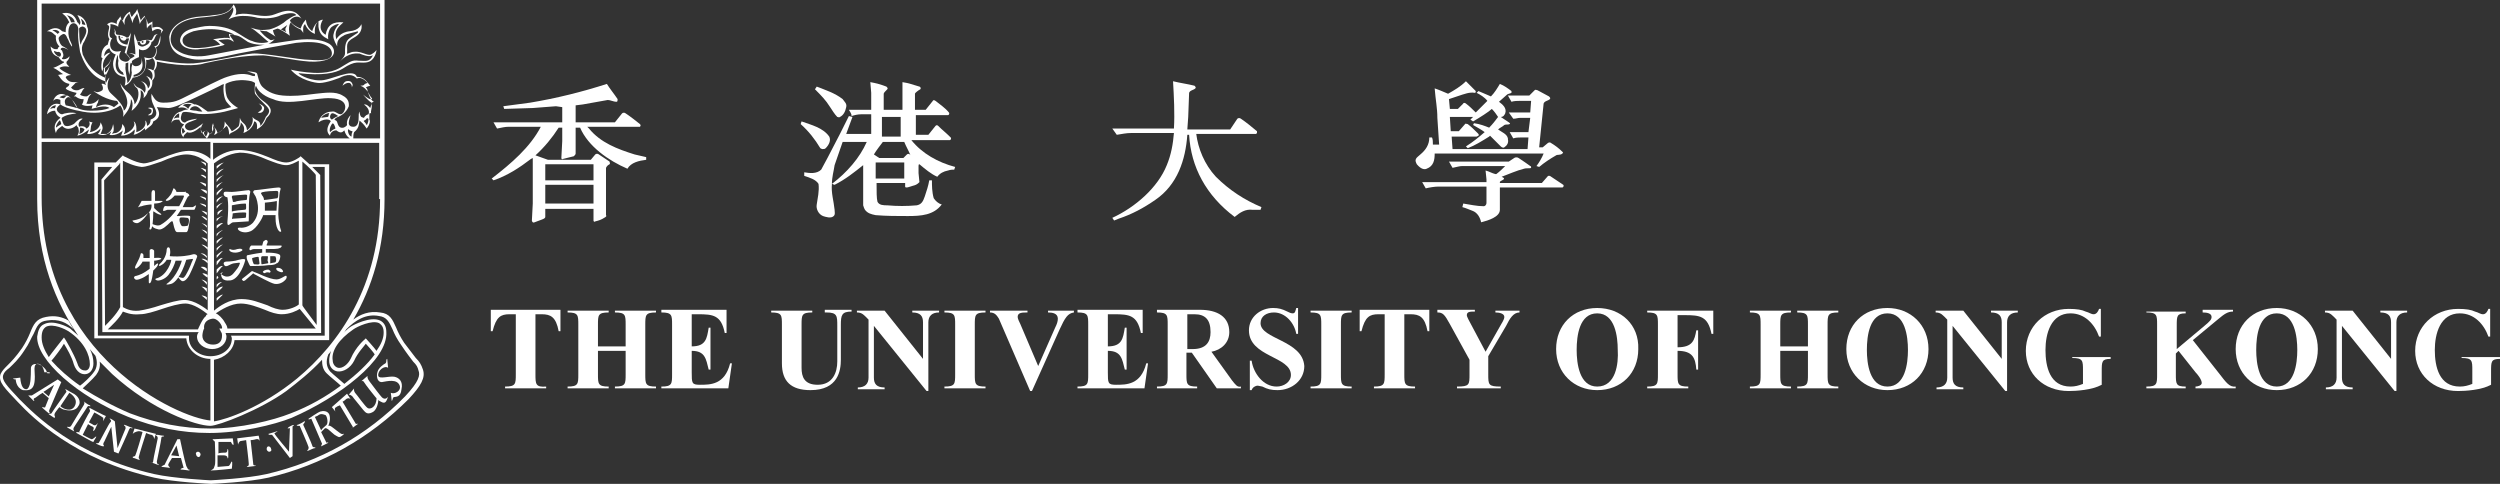 <?xml version="1.0" encoding="UTF-8"?>
<svg width="341px" height="66px" viewBox="0 0 341 66" version="1.1" xmlns="http://www.w3.org/2000/svg" xmlns:xlink="http://www.w3.org/1999/xlink">
    <rect x="0" y="0" width="341" height="66" fill="#333333" stroke="none"/>
    <title>logo_hku_white</title>
    <g id="Page-1" stroke="none" stroke-width="1" fill="none" fill-rule="evenodd">
        <g id="HKU---Welcomes-New-Academic-Staff-Website_v1" transform="translate(-240, -3687)" fill="#FFFFFF" fill-rule="nonzero">
            <g id="Group-12" transform="translate(0, 3641)">
                <g id="hku_logo_footer" transform="translate(240, 46)">
                    <path d="M56.714,48.83 C56.349,48.343 55.862,47.734 55.131,46.76 C54.644,46.03 54.278,45.299 54.035,44.69 C53.547,43.594 53.182,42.742 51.842,42.62 C50.381,42.376 49.163,42.863 48.188,43.594 C50.746,39.21 52.451,33.852 52.451,27.155 L52.451,0 L5.07,0 L5.07,27.155 C5.07,35.314 7.628,41.28 10.673,45.786 C10.308,45.421 9.942,45.177 9.577,44.812 C9.212,44.568 7.263,43.594 6.045,44.203 C5.436,44.446 5.192,45.055 5.07,45.908 C4.948,49.074 10.551,54.066 17.494,56.867 C21.148,58.328 24.802,59.059 28.578,59.059 C32.719,59.059 37.348,57.963 39.784,56.989 C46.239,54.188 52.938,49.074 52.695,45.299 C52.695,44.446 52.329,43.959 51.842,43.716 C50.502,43.107 48.188,44.325 47.823,44.568 C47.457,44.812 47.092,45.177 46.848,45.421 C46.97,45.299 47.092,45.177 47.214,44.934 C48.432,43.716 49.893,42.742 51.72,43.107 C52.695,43.229 53.06,43.838 53.547,44.934 C53.791,45.542 54.156,46.273 54.765,47.125 C55.496,48.221 55.983,48.83 56.349,49.317 C56.836,49.804 56.958,50.048 57.08,50.535 C57.323,51.144 57.201,51.996 55.253,54.066 C50.015,59.424 43.681,62.956 36.373,64.661 C33.694,65.269 28.822,65.513 28.7,65.513 C28.7,65.513 23.706,65.269 21.026,64.661 C10.308,62.225 4.705,56.502 2.756,54.554 L2.634,54.432 C0.929,52.605 0.198,51.875 0.442,51.144 C0.564,50.779 0.807,50.535 1.294,50.17 C1.782,49.683 2.512,49.074 3.365,47.734 C3.974,46.882 4.218,46.151 4.583,45.542 C5.07,44.446 5.314,43.838 6.41,43.716 C7.993,43.472 9.09,43.959 10.064,44.934 C9.821,44.568 9.577,44.203 9.333,43.716 C8.481,43.229 7.506,42.985 6.288,43.229 C4.948,43.472 4.583,44.203 4.096,45.421 C3.852,46.03 3.487,46.76 3,47.491 C2.147,48.708 1.538,49.317 1.051,49.804 C0.564,50.292 0.32,50.535 0.076,51.022 C-0.289,52.118 0.685,52.97 2.391,54.797 L2.512,54.919 C4.339,56.867 10.186,62.712 21.026,65.148 C23.706,65.756 28.578,66 28.822,66 C29.065,66 33.937,65.756 36.617,65.148 C43.925,63.443 50.381,59.79 55.74,54.432 C57.445,52.605 58.054,51.509 57.689,50.413 C57.445,49.683 57.201,49.317 56.714,48.83 Z M51.842,27.155 C51.842,38.967 46.239,46.882 40.515,51.631 C35.764,55.528 30.892,57.232 29.187,57.476 L29.187,49.074 C30.649,48.83 31.867,47.734 31.988,46.395 L44.899,46.395 L44.899,22.406 L44.656,22.406 L42.22,22.406 L41.002,21.31 L40.88,21.432 C40.88,21.432 39.906,22.162 39.053,22.162 C38.322,22.162 37.47,21.797 36.617,21.432 C35.399,20.945 34.059,20.458 32.597,20.458 C31.014,20.458 29.674,21.31 29.065,21.797 L29.065,19.483 L51.72,19.483 L51.72,27.155 L51.842,27.155 Z M16.276,22.406 C16.276,22.284 16.398,22.284 16.398,22.162 L16.398,41.889 C15.911,42.863 14.814,43.959 14.327,44.446 C14.327,41.768 14.205,24.72 14.205,24.598 C14.327,24.476 15.545,23.137 16.276,22.406 L16.276,22.406 L16.276,22.406 Z M25.777,17.779 C25.168,17.657 25.046,17.048 25.533,16.804 C25.898,16.561 26.629,16.439 26.873,16.196 C26.873,16.196 25.655,16.317 25.289,16.683 C25.168,16.804 24.559,16.561 24.68,15.952 C24.802,15.343 24.924,15.343 24.924,15.343 C25.046,15.221 25.533,15.221 26.629,15.465 C27.725,15.708 29.918,15.465 31.136,15.1 C32.11,14.856 32.476,14.734 32.476,14.734 C32.476,14.734 31.136,14.004 30.892,13.03 C30.649,12.055 30.77,11.446 30.77,11.446 C30.77,11.446 32.11,10.594 34.303,11.081 C34.668,11.203 34.79,11.325 34.79,11.325 C34.79,11.325 34.668,12.421 34.79,12.786 C35.034,13.151 35.764,13.882 36.252,14.369 C36.739,14.856 36.982,15.221 36.252,15.952 C36.252,15.952 36.008,16.683 35.521,17.17 C35.521,16.317 34.912,16.561 34.425,15.952 C34.425,15.952 34.79,16.926 33.694,17.779 C33.572,16.683 32.963,16.926 32.719,16.074 C32.719,16.074 32.719,17.17 32.476,17.292 C32.354,17.413 31.867,17.779 31.623,17.9 C31.136,17.048 30.892,17.048 30.649,16.561 C30.649,17.292 30.527,17.779 29.674,18.144 C29.431,17.292 29.187,17.657 29.065,16.804 C29.065,16.804 28.822,17.292 28.943,17.779 C29.065,18.022 28.822,18.266 28.578,18.266 C28.578,18.266 28.213,17.413 27.604,18.144 C27.36,18.144 27.238,17.413 27.725,16.804 C27.482,16.926 26.507,17.9 25.777,17.779 Z M25.289,17.9 C24.924,18.266 24.924,18.266 24.924,18.266 C24.924,18.266 24.68,17.779 24.924,17.413 C25.046,17.535 25.168,17.9 25.289,17.9 Z M25.655,14.856 C25.411,14.491 24.924,14.369 24.924,14.369 C25.411,14.004 26.142,14.247 26.142,14.247 C26.142,14.247 25.898,14.369 25.655,14.856 Z M26.629,14.491 C27.116,14.491 27.604,15.221 27.604,15.221 C27.604,15.221 27.116,15.221 26.751,15.1 C26.386,15.1 25.898,14.978 25.898,14.978 C25.898,14.856 26.142,14.491 26.629,14.491 Z M21.27,15.1 C21.514,15.83 20.904,16.196 20.539,16.317 C20.539,17.048 20.052,17.17 20.052,17.17 C20.052,17.17 20.052,16.561 19.808,16.439 C20.052,17.413 19.077,17.9 18.59,18.022 C18.712,16.683 18.225,16.561 18.225,16.561 C18.225,16.561 18.468,16.926 18.225,17.292 C17.981,17.9 17.007,18.266 17.007,18.266 C17.007,18.266 16.763,18.387 17.007,18.022 C17.129,17.657 17.007,17.17 16.641,16.926 C16.763,17.779 15.911,18.144 15.789,18.144 C15.545,18.144 15.302,18.266 15.302,18.266 C15.302,18.266 15.302,18.144 15.423,18.022 C15.545,17.9 15.545,17.292 15.423,16.926 C15.302,17.779 14.936,18.022 14.571,18.266 C14.205,18.266 13.718,18.266 13.718,18.266 C13.718,18.266 13.84,18.022 13.962,17.657 C14.084,17.292 13.84,16.926 13.718,16.683 C13.596,17.9 12.257,18.022 12.257,18.022 C12.257,18.022 12.378,17.779 12.378,17.535 C12.378,17.048 12.622,16.683 12.622,16.683 C12.622,16.683 12.378,16.683 12.135,16.561 C12.378,16.926 12.135,17.413 11.769,17.535 C11.648,17.17 11.039,17.17 10.795,17.292 C10.551,16.804 10.917,16.439 11.282,16.196 C10.917,16.074 10.551,16.439 10.308,16.683 C10.064,17.048 9.212,17.292 8.968,17.17 C8.724,17.17 8.602,16.804 8.481,16.439 C8.359,16.074 8.359,16.074 8.846,15.83 C9.333,15.587 10.43,15.465 10.43,15.465 C9.821,15.221 8.724,15.465 8.481,15.587 C8.237,15.587 8.115,15.465 7.872,15.221 C7.628,14.856 7.75,14.613 8.237,14.247 C8.846,14.734 10.551,15.1 10.673,15.1 C14.084,15.952 16.154,14.613 16.398,14.369 C16.52,14.491 17.007,15.343 16.763,15.952 C17.25,15.343 17.859,14.734 17.859,13.517 C18.347,14.125 17.859,15.221 17.981,15.1 C19.686,13.76 19.077,12.299 19.199,12.299 C19.808,12.664 19.565,13.395 19.565,13.395 C19.565,13.395 20.052,13.03 20.174,12.421 C20.783,11.934 20.783,11.568 20.783,10.959 C21.148,10.594 21.148,10.351 21.026,9.62 C21.514,9.133 21.392,8.402 21.392,8.402 C25.533,9.255 27.604,8.768 27.847,8.646 C32.232,7.672 34.546,7.55 35.886,7.55 C36.13,7.55 37.835,7.793 39.418,8.037 C40.758,8.28 42.098,8.402 42.22,8.402 C44.29,8.524 45.874,7.915 45.508,6.697 C45.387,6.332 45.021,5.967 44.656,5.845 C43.681,5.358 42.342,5.358 41.854,5.358 C40.149,5.358 37.591,5.967 36.617,5.967 C36.982,5.845 37.47,5.358 37.47,5.358 C37.47,5.358 37.104,5.48 36.982,5.48 C36.861,5.48 36.739,5.358 36.373,5.114 C36.008,4.871 35.399,4.14 35.399,4.14 C35.399,4.14 36.008,4.262 36.373,4.262 C36.617,4.384 37.226,4.749 37.591,4.993 C37.348,4.749 37.226,4.14 37.226,4.14 C37.226,4.14 37.47,4.018 37.835,3.897 C38.079,3.897 39.053,4.506 39.54,4.871 C39.418,4.506 39.297,3.531 39.662,3.044 C39.906,3.41 40.393,3.775 41.002,4.018 C41.367,4.384 41.489,4.749 41.367,4.506 C41.367,4.262 41.245,3.531 41.611,3.288 C41.854,4.018 42.585,4.506 42.951,4.627 C42.829,3.288 43.438,2.923 43.438,2.923 C43.438,2.923 43.438,3.41 43.438,3.653 C43.56,4.627 44.047,4.993 44.778,5.358 C44.656,4.749 44.899,3.897 45.265,3.653 C45.996,3.166 46.239,3.288 46.239,3.288 C46.239,3.288 45.63,3.897 45.508,4.627 C45.387,4.993 45.508,5.48 45.996,6.332 C45.874,5.358 46.605,4.993 46.848,4.871 C47.092,4.627 48.554,4.384 48.797,4.262 C48.919,4.506 48.675,4.506 48.188,4.871 C47.701,5.236 47.214,5.358 47.092,6.332 C46.97,7.55 47.336,7.306 46.361,8.402 C47.579,7.063 48.797,7.306 49.041,7.306 C50.259,7.793 50.502,7.672 50.868,7.55 C50.381,8.524 49.893,8.28 48.919,8.28 C47.945,8.159 47.823,8.402 46.361,9.255 C44.899,10.107 42.951,9.985 41.854,9.863 C40.636,9.742 39.662,9.498 39.662,9.498 C40.88,10.959 43.072,11.325 43.56,11.325 C44.534,11.325 46.483,10.594 46.605,10.472 C47.823,9.985 48.31,10.351 48.675,10.716 C49.406,10.351 50.137,11.325 50.137,11.325 C50.137,11.325 50.015,11.325 49.772,11.446 C49.65,11.568 49.65,11.69 49.163,11.69 C50.137,12.055 50.381,13.03 50.624,13.273 C50.868,13.517 50.746,13.517 50.502,13.517 C50.259,13.517 49.528,12.908 49.528,12.908 C49.528,12.908 50.259,13.76 50.502,13.882 C50.746,14.004 50.624,14.369 50.502,14.734 C50.015,14.125 49.65,14.247 49.65,14.247 C50.624,14.978 50.259,15.587 50.259,15.587 C49.772,15.708 49.65,16.074 49.65,16.074 C49.65,16.074 49.528,16.074 49.284,15.952 C49.041,15.708 49.041,15.221 49.041,15.221 C48.919,15.465 48.919,15.587 48.919,16.074 C48.919,16.317 48.919,17.292 48.188,17.292 C47.457,17.292 47.579,16.683 47.579,16.683 C47.579,16.439 47.823,15.708 47.823,15.708 C47.701,15.83 47.214,16.317 47.336,17.048 C47.214,17.292 46.848,17.413 46.848,17.413 C46.239,17.535 46.117,17.048 45.996,16.683 C45.874,16.317 45.63,16.439 45.63,16.317 C45.63,16.196 45.996,15.952 46.117,15.952 C47.214,15.465 47.457,14.734 47.579,14.491 C47.579,14.247 47.701,13.517 46.727,13.03 C45.752,12.421 44.29,12.664 43.072,12.786 C41.124,13.03 40.027,13.151 38.566,13.03 C37.104,12.908 36.252,12.299 35.764,11.812 C35.277,11.325 35.155,10.107 35.034,9.985 C34.79,9.742 33.694,9.742 33.694,9.742 C33.694,9.742 34.181,9.863 34.425,9.985 C34.668,10.107 34.79,9.985 34.79,10.229 C34.79,10.472 34.668,10.351 34.425,10.351 C33.572,9.985 32.476,9.985 31.014,10.472 C30.161,10.716 27.604,12.055 25.898,12.908 C24.193,13.76 23.828,14.004 22.244,14.004 C21.27,14.004 21.026,13.395 20.661,12.786 C20.539,13.882 21.026,14.369 21.27,15.1 Z M10.917,17.413 C11.404,17.413 11.526,17.657 11.526,17.657 C11.526,17.657 11.404,18.144 10.795,18.266 C10.917,18.022 10.917,17.413 10.917,17.413 Z M8.724,13.395 C8.481,13.395 8.115,13.273 8.115,13.273 C8.602,12.908 9.09,13.03 9.09,13.03 C9.09,13.03 8.846,13.273 8.724,13.395 Z M9.212,13.273 C9.577,13.151 9.699,13.517 10.064,13.882 C10.308,14.247 10.673,14.734 10.43,14.734 C10.186,14.613 8.968,14.369 8.968,14.369 C8.724,13.76 8.846,13.517 9.212,13.273 Z M13.231,13.76 C12.622,14.369 11.769,14.125 11.769,14.125 C11.769,14.125 11.891,14.004 12.013,13.517 C12.135,13.03 12.5,12.786 12.5,12.786 C12.013,12.908 12.013,13.151 11.769,13.151 C11.16,13.151 10.917,12.908 10.917,12.908 L11.16,12.542 C11.282,12.177 11.526,12.055 11.526,12.055 C11.282,11.934 11.039,12.177 10.673,12.299 C9.942,12.421 9.699,11.934 9.699,11.934 C9.699,11.934 9.942,11.69 10.186,11.446 C10.308,11.203 10.795,11.203 10.795,11.203 C10.795,11.203 10.673,11.203 10.064,11.203 C9.455,11.203 9.212,10.959 8.968,10.594 C8.968,10.229 9.821,10.229 9.699,10.229 C9.699,10.229 8.237,9.62 8.115,9.255 C8.724,8.889 9.455,9.133 9.455,9.133 C9.333,8.889 8.968,8.768 9.09,8.402 C9.577,7.915 9.455,7.672 9.455,7.672 C9.455,7.672 9.333,7.915 8.968,8.037 C8.602,8.159 8.359,8.037 8.481,7.915 C8.846,7.55 8.481,7.063 8.481,6.941 C8.481,6.819 8.115,6.819 8.359,6.576 C8.602,6.332 9.333,6.819 9.333,6.819 C9.333,6.819 9.09,6.576 8.602,6.332 C8.237,6.21 7.993,5.48 7.993,5.236 C7.993,4.993 8.481,4.627 8.724,4.627 C9.09,4.749 9.09,5.114 9.333,5.48 C9.455,5.845 9.699,6.21 9.699,6.21 C9.821,6.454 9.942,6.332 9.699,5.845 C9.09,4.749 9.333,3.531 9.699,3.288 C10.186,2.923 10.795,3.41 10.673,4.262 C10.551,5.358 10.917,6.819 10.917,7.063 C11.891,10.107 13.596,10.838 14.327,11.081 C14.327,11.325 14.449,11.568 14.449,11.568 C14.571,11.69 14.084,11.325 13.84,11.446 C14.084,11.812 14.084,12.177 13.962,12.299 C13.84,12.421 13.353,12.664 13.109,12.542 C12.866,12.421 12.622,12.421 12.744,12.421 C14.449,13.638 15.789,13.76 15.911,13.76 C16.032,13.76 16.154,14.125 16.154,14.125 C16.154,14.125 16.032,14.247 15.545,14.613 C14.449,13.882 13.353,14.491 13.109,14.613 C13.109,14.491 13.231,14.125 13.353,14.004 C13.353,13.882 13.475,13.517 13.475,13.517 L13.231,13.76 Z M8.237,7.672 C7.993,7.915 7.263,7.185 7.384,6.941 C7.384,6.941 7.872,7.185 7.993,7.063 C8.115,7.063 8.481,7.306 8.237,7.672 Z M7.872,4.627 C7.872,4.627 7.506,4.262 7.141,4.14 C7.141,4.14 7.75,3.897 8.115,4.384 C7.993,4.506 7.872,4.627 7.872,4.627 Z M9.09,2.07 C10.186,2.314 10.186,3.044 10.186,3.044 C9.942,3.044 9.699,3.044 9.699,3.044 C9.699,3.044 9.455,2.314 9.09,2.07 Z M11.404,3.653 C12.013,3.897 11.769,4.627 11.404,5.236 C11.039,5.723 11.039,6.089 11.039,6.089 C10.795,5.967 10.795,3.897 10.795,3.897 C10.795,3.775 11.16,3.531 11.404,3.653 Z M11.039,2.557 C11.648,2.923 11.648,3.531 11.648,3.41 C11.526,3.41 11.16,3.288 11.16,3.288 C11.282,3.044 11.039,2.679 11.039,2.557 Z M14.084,9.376 C13.84,8.159 14.693,7.55 15.058,7.185 C14.571,7.185 14.205,7.672 14.205,7.672 C14.205,7.672 14.205,6.819 14.936,6.576 C14.936,6.819 15.302,7.306 15.789,7.428 C15.667,7.672 15.423,8.28 15.423,8.646 C15.423,10.472 17.007,10.472 17.007,10.472 C17.007,10.472 17.25,10.716 17.007,11.69 C17.738,11.446 18.103,10.594 18.103,10.594 C20.295,10.351 19.93,8.159 19.93,8.159 C19.93,8.159 20.295,8.28 20.783,7.915 C21.514,8.524 20.904,9.62 20.904,9.62 C20.904,9.62 20.661,9.376 20.052,9.376 C21.27,9.863 20.661,10.959 20.661,10.959 C20.661,10.959 20.661,10.594 19.93,10.351 C20.661,10.959 20.539,11.812 20.174,12.055 C20.174,11.812 19.93,11.203 19.199,11.081 C20.052,11.446 19.93,12.542 19.686,12.664 C19.686,12.421 19.199,12.055 18.834,11.934 C18.468,11.812 18.225,11.325 18.225,11.325 C18.225,11.325 18.225,11.69 18.712,12.055 C19.077,12.664 18.834,13.76 18.347,14.247 C18.347,13.76 18.103,13.151 17.372,12.542 C16.641,11.934 16.398,11.325 16.398,11.325 C16.398,11.325 16.52,11.812 16.641,12.055 C17.859,13.882 17.25,14.856 16.885,15.1 C16.885,14.491 16.154,13.638 15.18,12.786 C14.205,11.934 14.936,10.594 14.936,10.594 C14.936,10.594 14.693,10.716 14.449,11.325 C14.327,11.081 14.327,10.594 14.449,10.229 C14.693,9.863 14.936,9.255 14.936,9.011 C14.814,9.376 14.449,9.863 14.327,9.863 C14.327,9.742 14.327,9.62 14.327,9.255 C14.571,9.133 15.18,8.524 15.058,8.037 C15.058,8.646 14.571,8.889 14.084,9.376 Z M16.52,2.557 C16.763,2.923 16.885,3.166 17.007,3.41 C16.885,2.557 17.25,2.314 17.616,1.827 C17.616,1.948 17.859,2.435 18.103,3.166 C18.103,2.557 18.468,2.314 18.712,1.827 C18.712,2.07 18.956,2.435 19.077,3.288 C19.199,2.801 19.443,2.801 19.686,2.314 C20.174,2.801 19.93,3.288 20.052,3.897 C20.174,3.531 20.661,3.288 20.661,3.288 C20.661,3.288 20.661,3.775 20.783,4.262 C21.514,3.653 22.001,4.14 22.001,4.14 C22.001,4.14 22.001,4.384 21.757,5.358 C21.514,6.21 21.514,6.21 21.026,6.332 C21.514,6.576 21.27,7.55 20.904,7.793 C20.539,8.037 19.93,7.915 19.686,7.793 C20.417,10.351 18.225,10.472 18.225,10.472 L18.225,10.229 C20.174,9.742 19.199,7.793 19.199,7.793 C19.443,8.402 19.321,8.889 18.712,9.011 C18.103,9.133 17.981,8.646 17.981,8.402 C17.981,8.159 18.956,7.793 18.956,7.793 L18.956,6.697 C18.956,6.697 19.321,6.941 19.686,6.819 C20.052,6.819 20.661,6.21 20.661,5.723 C20.783,5.723 21.026,5.48 21.148,5.114 C21.27,4.749 21.514,4.627 21.514,4.627 C21.514,4.627 21.392,4.627 21.148,4.749 C20.904,4.871 20.783,5.601 20.539,5.48 C20.052,5.358 19.443,5.48 19.199,5.601 C19.077,5.723 18.834,5.723 18.712,5.601 C18.59,5.48 18.347,4.627 18.347,4.627 C18.347,4.627 18.225,5.114 18.347,5.845 C18.468,6.576 18.468,7.428 18.468,7.428 C18.468,7.428 17.981,7.185 17.616,7.306 C17.859,7.306 18.347,7.428 18.347,7.672 C18.225,7.793 17.738,8.037 17.738,8.037 C17.738,7.793 17.25,7.306 17.25,7.306 C17.738,5.358 17.859,4.871 17.859,4.384 C17.859,4.627 17.494,5.114 17.494,5.114 C17.494,5.114 17.372,5.114 17.25,5.114 C17.007,4.871 16.398,4.749 16.154,4.749 C16.032,4.749 15.789,4.749 15.789,4.506 C15.789,4.14 15.667,4.14 15.545,3.897 C15.545,4.018 15.667,4.14 15.667,4.262 C15.545,4.627 15.667,4.749 15.911,4.993 C15.789,6.332 17.25,6.332 17.25,6.332 C17.25,6.332 17.25,6.454 17.007,7.185 C17.372,7.428 17.738,8.037 17.738,8.037 C17.738,8.037 17.494,8.524 17.007,8.402 C15.911,8.159 16.276,7.306 16.52,6.941 C14.814,7.428 14.814,5.723 15.302,5.236 C14.571,4.993 15.18,4.018 15.058,3.288 C15.302,3.288 15.789,3.41 16.154,3.653 C16.032,3.531 16.276,2.923 16.52,2.557 Z M17.981,9.863 C17.981,10.351 17.738,11.081 17.372,11.325 C17.372,10.594 17.007,9.498 17.129,9.011 C17.129,8.646 17.129,8.646 17.129,8.646 L17.494,8.524 C17.494,8.524 17.494,9.011 17.494,9.376 C17.494,9.742 17.616,9.863 17.616,10.229 C17.738,9.863 17.738,9.255 17.738,8.889 C17.738,8.768 17.859,8.524 17.859,8.524 L18.103,8.768 C17.981,8.768 17.859,9.498 17.981,9.863 Z M19.443,6.089 C20.052,6.089 19.93,5.48 19.93,5.48 C19.93,5.48 20.295,5.48 20.417,5.601 C20.417,5.967 19.93,6.21 19.565,6.332 C19.199,6.454 18.834,6.089 18.834,6.089 L18.712,5.601 L19.077,5.601 C19.077,5.845 19.199,6.089 19.443,6.089 Z M19.321,5.723 C19.321,5.601 19.321,5.601 19.443,5.601 C19.565,5.601 19.565,5.601 19.565,5.723 C19.565,5.845 19.565,5.845 19.443,5.845 C19.321,5.845 19.321,5.723 19.321,5.723 Z M16.641,5.48 C17.129,5.723 17.25,5.236 17.25,5.236 L17.616,5.236 L17.372,6.089 C16.032,5.967 16.154,4.871 16.154,4.871 L16.398,4.871 C16.398,4.871 16.276,5.236 16.641,5.48 Z M16.52,5.114 C16.52,5.114 16.52,4.993 16.52,5.114 C16.641,4.993 16.763,5.114 16.763,5.114 C16.763,5.114 16.641,5.236 16.52,5.114 C16.52,5.236 16.52,5.236 16.52,5.114 Z M16.763,9.863 C16.763,9.863 16.763,9.863 16.885,10.229 C15.058,9.863 16.032,7.55 16.032,7.55 C16.154,7.428 16.032,7.915 16.154,8.28 C15.911,9.498 16.763,9.863 16.763,9.863 Z M31.379,5.236 C31.136,5.114 30.405,5.114 29.065,5.358 C29.674,5.601 30.04,6.089 30.04,6.089 C26.995,6.819 25.168,6.697 24.924,5.723 C24.68,4.749 26.142,4.384 26.386,4.262 C30.04,3.41 31.988,4.749 31.988,4.749 C31.501,4.749 31.258,4.627 31.258,4.627 C31.258,4.627 31.136,4.627 31.379,5.236 Z M31.988,4.262 C30.892,3.653 29.431,3.531 28.578,3.531 C27.725,3.531 26.995,3.775 26.264,3.897 C24.802,4.262 24.559,5.114 24.559,5.601 C24.802,6.819 26.751,6.819 27.238,6.697 C29.187,6.576 30.527,6.21 30.649,6.089 C30.405,5.967 29.796,5.48 29.796,5.48 C29.796,5.48 30.527,5.358 31.014,5.358 C31.501,5.358 31.867,5.723 31.867,5.723 C31.867,5.358 31.379,5.114 31.379,4.749 C32.719,4.749 32.841,5.114 33.816,5.723 C34.79,6.21 36.13,6.089 36.13,6.089 C35.521,6.21 29.674,7.306 28.456,7.55 C27.238,7.793 25.411,7.793 24.071,6.819 C22.732,5.845 23.462,4.384 23.584,4.14 C24.802,2.314 27.604,2.435 28.213,2.314 C31.258,2.07 31.379,1.339 31.745,0.974 C32.11,1.583 31.136,2.679 31.136,2.679 C32.719,1.705 35.155,2.435 35.155,2.435 C36.982,2.679 38.079,2.192 38.322,2.07 C39.418,1.705 40.271,1.705 40.393,2.07 C39.906,2.192 39.418,2.557 39.053,2.801 C38.688,3.166 37.713,3.775 36.739,4.018 C35.643,4.14 35.399,4.14 34.181,3.775 C34.912,4.14 36.008,5.236 36.617,5.723 C35.886,5.967 34.912,5.845 34.425,5.601 C33.816,5.48 33.085,4.871 31.988,4.262 Z M39.053,4.384 L38.322,4.018 L39.175,3.41 L39.053,3.653 L38.931,3.897 L38.931,4.14 L39.053,4.384 Z M50.259,16.317 C50.259,16.683 50.015,17.17 50.015,17.048 C49.893,16.804 49.65,16.561 49.65,16.561 C49.528,16.439 49.772,16.439 49.893,16.317 C50.015,16.074 50.259,16.074 50.259,16.317 Z M47.945,18.631 C47.579,18.509 47.457,18.022 47.457,17.779 C47.457,17.535 47.579,17.657 47.701,17.779 C47.945,17.9 48.188,17.9 48.066,18.022 C47.945,18.144 47.945,18.631 47.945,18.631 Z M45.752,17.535 C45.387,17.657 45.021,18.022 45.021,18.022 C44.899,17.657 45.021,17.292 45.265,16.926 C45.508,16.561 45.752,17.413 45.752,17.535 Z M45.265,15.465 C45.508,15.343 46.117,15.83 46.117,15.83 C45.752,15.952 45.265,16.317 45.265,16.317 C44.778,16.074 45.143,15.465 45.265,15.465 Z M28.334,18.022 C28.334,18.266 28.091,18.631 28.091,18.631 C28.091,18.631 27.725,18.266 27.847,18.022 C27.969,17.779 28.334,17.779 28.334,18.022 Z M28.578,18.266 C29.431,17.9 28.943,17.17 29.065,17.17 C29.674,17.779 29.187,18.387 29.187,18.387 C29.431,18.387 29.552,18.144 29.674,18.144 C30.161,17.9 30.527,17.535 30.892,17.17 C31.258,17.413 31.258,18.387 31.258,18.387 C31.258,18.387 31.379,18.144 31.745,18.022 C32.719,17.535 32.841,17.17 32.841,16.683 C33.206,17.048 33.45,17.413 33.206,18.144 C34.546,17.657 34.668,16.561 34.668,16.561 C34.912,16.561 35.155,16.804 35.034,17.657 C36.13,17.048 36.252,16.196 36.373,16.074 C37.47,15.1 36.739,14.369 35.886,13.76 C35.034,13.151 34.546,12.299 34.912,11.69 C35.399,13.03 37.226,13.517 37.226,13.517 C39.297,14.491 43.072,13.273 45.143,13.395 C48.066,13.517 46.97,15.587 46.483,15.587 C45.996,15.587 45.752,15.1 45.265,15.221 C44.169,15.221 43.56,16.074 43.438,16.683 C44.534,15.952 45.387,16.439 45.021,16.683 C44.412,17.657 44.656,18.144 45.021,18.509 C45.021,18.144 45.387,17.779 45.874,17.779 C46.483,18.266 46.727,18.022 46.97,17.779 C47.092,18.266 47.336,18.631 47.701,18.875 L28.213,18.875 C28.334,18.753 28.456,18.509 28.578,18.266 Z M44.899,15.465 C44.778,15.587 44.899,15.952 44.656,15.952 C44.534,15.952 43.803,16.074 43.803,16.074 C44.169,15.465 45.143,15.343 44.899,15.465 Z M43.072,23.867 C43.072,23.989 43.194,40.793 43.194,44.325 C42.585,43.472 41.245,41.768 41.245,41.646 L41.245,22.041 C41.854,22.528 43.072,23.745 43.072,23.867 Z M43.072,44.812 L31.014,44.812 C31.014,44.812 31.014,44.812 31.014,44.812 L31.014,44.812 C31.014,44.568 30.892,44.325 30.649,43.959 C30.405,43.472 29.796,42.863 29.431,42.742 C30.161,42.255 31.501,41.402 32.841,41.402 C33.937,41.402 35.155,41.889 36.13,42.255 C36.982,42.62 37.713,42.863 38.444,42.863 C39.54,42.863 40.515,42.376 40.88,42.133 L43.072,44.812 Z M30.161,45.299 C30.283,45.421 30.283,45.664 30.283,45.786 C30.283,46.517 29.918,47.004 29.065,47.004 C28.213,47.004 27.604,46.517 27.604,45.786 C27.604,45.542 27.725,44.934 27.847,44.812 C27.847,44.812 27.604,43.716 28.943,43.472 C29.674,43.351 30.405,44.446 30.283,44.812 C30.283,44.812 30.283,44.812 30.283,44.812 L29.918,44.812 L30.161,45.299 Z M40.758,41.524 C40.515,41.768 39.54,42.255 38.566,42.255 C37.957,42.255 37.226,42.011 36.495,41.646 C35.399,41.28 34.303,40.793 32.963,40.793 C31.258,40.793 29.918,41.768 29.187,42.376 L29.187,22.284 C29.674,21.919 31.014,20.945 32.719,20.823 C34.059,20.823 35.399,21.31 36.495,21.797 C37.47,22.162 38.322,22.528 39.053,22.528 C39.662,22.528 40.271,22.162 40.758,21.919 L40.758,41.524 Z M28.578,42.498 C27.969,42.011 26.507,40.915 25.168,40.915 C24.315,40.915 23.097,41.28 21.879,41.646 C20.783,42.011 19.808,42.255 18.956,42.376 C17.738,42.498 17.007,42.011 16.763,41.889 L16.763,21.919 C17.25,22.162 18.225,22.649 19.321,22.771 C19.93,22.771 20.904,22.406 22.001,22.041 C23.097,21.554 24.437,21.066 25.411,21.066 C27.116,21.066 28.213,22.162 28.334,22.284 L28.334,42.498 L28.578,42.498 Z M19.077,42.863 C19.93,42.863 21.026,42.498 22.123,42.133 C23.219,41.768 24.437,41.402 25.289,41.402 C26.386,41.402 27.725,42.376 28.334,42.863 C28.213,42.863 28.091,42.985 28.091,43.107 C27.604,43.472 27.116,44.69 26.995,44.934 L14.814,44.934 C14.814,44.934 14.814,44.934 14.814,44.934 L14.693,44.934 C15.18,44.446 16.276,43.472 16.763,42.498 C17.129,42.62 17.859,42.985 19.077,42.863 Z M13.84,24.476 L13.962,45.299 L27.116,45.299 C26.995,45.421 26.873,45.664 26.873,45.908 C26.873,46.882 27.847,47.613 28.943,47.613 C30.04,47.613 30.892,46.882 30.892,45.908 C30.892,45.664 30.77,45.542 30.77,45.421 L43.803,45.421 L43.681,23.867 L42.585,22.771 L44.29,22.771 L44.29,45.786 L31.501,45.786 C31.501,45.786 31.623,46.03 31.623,46.151 C31.623,47.613 30.283,48.587 28.7,48.587 C27.116,48.587 25.777,47.491 25.777,46.151 L25.777,45.786 L13.353,45.786 L13.353,22.771 L15.302,22.771 L13.84,24.476 Z M5.679,0.487 L51.842,0.487 L51.842,18.875 L48.188,18.875 C48.188,18.631 48.188,18.266 48.31,18.022 C49.041,17.413 48.919,16.926 49.041,16.439 C49.406,16.804 49.528,16.804 50.015,17.535 C50.502,16.926 50.502,16.439 50.381,16.317 C50.381,16.196 50.381,16.196 50.381,15.83 C50.381,15.465 50.381,15.343 50.624,15.465 C50.502,15.1 50.868,14.613 50.624,14.125 C50.502,14.004 50.746,14.004 50.99,13.882 C50.502,13.638 50.259,12.786 50.137,12.421 C50.137,12.055 49.893,11.934 49.893,11.934 C49.893,11.934 50.015,11.812 50.502,11.69 C50.137,11.325 49.772,10.472 48.675,10.472 C48.188,9.133 45.021,11.081 43.56,10.959 C41.976,10.959 40.515,9.985 40.758,9.985 C43.925,10.351 45.752,9.985 46.727,9.376 C48.554,8.159 48.919,8.646 49.893,8.524 C51.233,8.402 51.355,6.819 51.355,6.819 C51.355,6.819 51.111,7.185 50.624,7.428 C50.137,7.672 49.284,6.941 48.31,7.063 C47.823,7.063 47.336,7.428 47.336,7.306 C47.457,6.21 46.97,5.845 48.31,5.114 C49.65,4.384 49.284,3.288 49.284,3.288 C49.284,3.288 49.041,4.14 47.701,4.262 C46.361,4.384 45.874,5.358 45.874,5.358 C45.508,4.018 46.361,3.531 46.848,3.044 C45.387,2.923 44.656,3.41 44.412,4.749 C43.438,4.14 43.681,3.288 44.047,2.679 C42.951,2.801 42.585,4.262 42.585,4.262 C41.733,3.653 41.733,2.679 41.733,2.679 C41.611,2.801 41.245,3.166 41.002,3.897 C40.393,3.653 39.784,3.288 39.54,2.801 C39.784,2.435 40.515,1.948 41.124,2.557 C39.906,0.609 38.079,1.827 37.104,2.07 C36.13,2.314 35.034,2.07 34.181,1.948 C33.328,1.827 32.719,1.827 32.11,2.07 C32.11,1.948 32.476,1.461 31.867,0.609 C31.379,1.583 30.649,1.948 29.065,2.07 C28.456,2.192 27.725,2.192 26.751,2.314 C23.462,2.801 22.975,4.871 23.097,5.236 C23.219,7.063 24.315,7.672 26.142,8.037 C27.969,8.402 30.649,7.672 32.476,7.306 C34.303,6.941 38.931,6.089 40.393,5.845 C43.438,5.48 45.143,6.089 45.265,7.185 C45.387,8.28 43.803,8.28 42.22,8.159 C40.758,8.159 35.886,7.185 34.425,7.306 C32.963,7.428 28.334,8.524 26.386,8.646 C24.315,8.768 21.635,8.159 21.27,8.159 C21.148,8.037 21.148,7.915 21.026,7.915 C21.514,7.306 21.392,6.819 21.27,6.454 C22.001,6.089 21.879,5.236 21.879,4.871 C21.879,4.506 22.244,4.14 22.244,4.14 C22.244,4.14 22.244,4.018 21.879,3.775 C21.514,3.531 20.783,3.775 20.783,3.775 C20.783,3.775 20.783,3.166 20.783,2.923 C20.661,3.044 20.295,3.166 20.174,3.288 C20.174,3.044 19.93,2.557 19.808,2.435 C19.686,2.192 19.808,2.07 19.686,2.192 C19.565,2.314 19.321,2.557 19.199,2.801 C19.199,2.679 18.956,2.192 18.956,1.948 C18.834,1.705 18.712,1.218 18.712,1.218 C18.712,1.218 18.712,1.339 18.468,1.705 C18.225,1.948 17.981,2.314 17.981,2.314 C17.859,2.192 17.738,1.827 17.738,1.583 C17.25,1.827 16.885,2.314 16.763,2.801 C16.52,2.679 16.398,2.192 16.398,2.192 C16.398,2.192 16.398,2.314 16.276,2.435 C16.154,2.679 15.911,2.679 15.911,3.288 C15.789,3.166 15.423,3.044 15.18,3.044 C15.058,3.044 14.449,3.288 14.693,3.41 C14.936,3.531 14.936,3.653 14.814,4.14 C14.693,4.627 14.693,4.993 14.936,5.358 C14.814,5.48 14.814,5.723 14.693,6.089 C14.084,6.332 13.84,7.063 13.84,7.55 C13.718,8.037 14.084,7.793 13.962,8.037 C13.84,8.28 13.718,9.376 13.962,9.742 C13.962,9.62 14.084,9.376 14.205,9.255 C14.205,9.498 14.084,9.742 14.205,10.107 C14.205,10.351 14.449,9.985 14.449,10.229 C14.327,10.351 14.327,10.594 14.327,10.594 C12.257,9.742 11.526,7.915 11.282,7.428 C11.282,7.185 10.917,6.454 11.526,5.601 C12.013,4.627 12.135,4.14 11.891,3.653 C11.648,2.192 10.551,2.07 10.551,2.07 C10.551,2.07 10.795,2.435 10.917,2.801 C11.039,3.166 10.917,3.288 10.795,3.41 C10.795,3.288 10.673,3.044 10.551,3.044 C10.064,1.583 8.968,1.705 8.481,1.827 C8.968,2.192 9.09,2.314 9.455,3.044 C8.846,3.531 8.968,4.384 8.968,4.384 C8.968,4.384 8.846,4.384 8.481,4.262 C7.75,3.531 7.019,3.897 6.41,4.262 C7.141,4.262 7.263,4.627 7.628,4.871 C7.506,5.845 8.115,6.332 8.115,6.332 C8.115,6.332 7.872,6.454 7.872,6.697 C7.628,6.697 7.384,6.819 6.897,6.332 C7.019,7.306 7.384,7.55 7.993,7.793 C8.481,8.524 8.724,8.402 8.724,8.402 C8.724,8.402 8.724,8.402 8.724,8.524 C8.481,8.646 7.75,9.133 7.263,9.255 C7.872,9.498 8.359,9.985 8.602,10.107 C8.481,10.107 7.993,10.229 7.872,10.229 C7.872,10.229 7.993,10.229 8.115,10.472 C8.602,11.203 8.968,11.325 9.455,11.446 C9.455,11.812 9.09,11.812 8.968,12.055 C9.09,12.299 9.821,12.542 10.43,12.664 C10.43,12.908 10.064,13.151 10.064,13.151 C10.064,13.151 10.186,13.151 10.308,13.151 C10.917,13.638 11.404,13.517 11.404,13.517 C11.404,13.517 11.404,14.004 11.16,14.247 C11.648,14.613 12.622,14.369 12.622,14.369 C12.622,14.369 12.622,14.369 12.5,14.856 C12.987,14.734 14.327,14.247 14.936,14.734 C14.327,14.978 13.596,15.1 12.378,15.1 C11.16,15.1 10.551,14.734 10.551,14.734 C10.186,14.369 9.699,13.03 9.09,13.03 C7.993,12.421 7.384,13.273 7.263,13.76 C7.628,13.273 8.237,13.638 8.237,13.638 L8.237,14.247 C7.263,13.882 6.532,14.613 6.41,15.587 C6.775,15.221 7.141,15.1 7.506,15.1 C7.75,15.952 8.237,15.952 8.237,16.074 C7.263,16.804 7.384,17.535 7.628,18.144 C7.75,17.535 8.237,17.413 8.481,17.17 C9.212,18.022 10.308,17.292 10.43,17.048 C10.43,17.17 10.673,17.413 10.673,17.413 C10.673,17.657 10.917,17.9 10.551,18.509 C11.282,18.387 12.135,17.657 12.135,17.657 C12.135,17.657 12.135,17.779 11.891,18.266 C12.987,18.387 13.718,17.535 13.718,17.535 C13.718,17.535 13.718,17.9 13.353,18.266 C14.449,18.753 15.18,17.9 15.18,17.9 C15.18,17.9 15.18,18.022 14.936,18.387 C15.911,18.631 16.763,17.779 16.763,17.779 C16.763,17.779 16.641,18.144 16.52,18.509 C17.738,18.509 18.347,17.657 18.347,17.657 C18.347,17.657 18.468,17.9 18.225,18.387 C18.956,18.266 19.565,17.657 19.686,17.535 C19.808,17.413 19.808,17.779 19.808,17.779 C20.417,17.17 20.783,17.17 20.904,16.561 C22.001,16.074 21.757,15.221 21.392,14.613 C21.514,14.613 22.732,14.734 22.975,14.734 C23.706,14.734 25.168,14.004 26.751,13.273 C28.334,12.542 29.796,11.812 30.04,11.69 C30.405,11.446 30.649,11.446 30.527,11.568 C30.405,12.177 30.527,13.395 30.892,13.882 C31.258,14.369 31.623,14.613 31.501,14.613 C30.77,14.856 29.187,15.221 28.334,15.221 C28.091,15.1 26.995,14.125 26.507,14.247 C25.533,13.638 24.437,14.369 24.315,14.734 C25.046,14.491 25.533,14.856 25.655,14.978 C25.289,14.856 24.68,15.221 24.68,15.221 C23.828,15.343 23.462,16.317 23.341,16.804 C23.584,16.317 23.95,16.317 24.437,16.317 C24.68,16.926 25.046,16.926 25.046,16.926 C25.046,16.926 25.168,16.926 25.046,17.048 C24.559,17.535 24.559,18.266 25.046,18.753 C24.924,18.509 25.411,18.144 25.533,18.022 C26.264,18.387 27.36,17.292 27.36,17.292 C27.36,17.292 27.36,17.657 27.482,17.9 C27.725,18.387 28.091,18.753 28.213,18.875 L5.679,18.875 L5.679,0.487 Z M7.628,14.369 C7.628,14.491 7.506,14.613 7.506,14.734 C7.506,14.856 7.384,14.613 6.897,14.856 C6.775,14.856 7.141,14.369 7.628,14.369 Z M8.359,16.926 C8.359,16.926 7.75,17.292 7.628,17.413 C7.628,16.926 8.115,16.439 8.115,16.439 C8.237,16.317 8.359,16.926 8.359,16.926 Z M24.437,16.074 C24.437,16.074 24.193,15.952 23.706,16.196 C23.706,16.196 23.95,15.587 24.437,15.465 C24.437,15.83 24.437,16.074 24.437,16.074 Z M5.679,19.362 L28.7,19.362 L28.7,21.675 C28.213,21.188 27.116,20.579 25.777,20.579 C24.68,20.579 23.341,21.066 22.123,21.554 C21.148,21.919 20.174,22.284 19.565,22.284 C18.347,22.162 17.007,21.31 16.885,21.31 L16.763,21.188 L16.52,21.432 L16.52,21.432 L16.52,21.432 L15.789,22.162 L12.866,22.162 L12.866,46.151 L25.411,46.151 C25.533,47.734 26.995,48.952 28.7,48.952 C28.7,48.952 28.7,48.952 28.7,48.952 L28.7,57.354 C24.315,56.989 5.679,48.587 5.679,26.911 L5.679,19.362 Z M5.679,46.03 C5.679,46.03 5.679,45.908 5.679,46.03 C5.679,45.177 5.923,44.812 6.288,44.568 C7.263,44.081 8.968,44.934 9.333,45.177 C11.526,46.638 12.257,48.465 12.257,49.683 C12.257,50.17 12.013,50.535 11.648,50.535 C11.282,50.535 10.795,50.413 10.551,49.561 C10.064,48.221 8.968,46.395 8.968,46.395 L8.724,46.03 C8.724,46.03 6.897,48.343 6.654,48.708 C6.045,47.734 5.679,46.882 5.679,46.03 Z M7.019,49.196 C7.263,48.952 8.481,47.369 8.724,46.882 C9.09,47.491 9.821,48.708 10.064,49.683 C10.43,50.779 11.16,51.144 11.769,51.022 C12.378,50.9 12.744,50.292 12.744,49.561 C12.744,48.952 12.622,48.343 12.257,47.613 C12.622,48.1 13.109,48.587 13.475,49.074 C13.353,48.83 13.109,48.708 12.987,48.465 C13.353,49.317 13.231,50.17 12.866,50.657 C12.378,51.387 11.282,52.362 10.917,52.605 C9.333,51.509 7.993,50.292 7.019,49.196 Z M39.662,56.38 C37.226,57.354 32.719,58.45 28.7,58.45 C24.924,58.45 21.27,57.72 17.738,56.38 C15.423,55.406 13.231,54.188 11.282,52.97 C11.648,52.605 12.622,51.753 13.109,51.144 C13.475,50.657 13.718,50.048 13.596,49.317 C13.596,49.317 13.596,49.317 13.596,49.317 C14.205,49.926 14.814,50.535 15.302,51.022 C20.783,56.015 26.751,58.085 28.7,58.085 C29.796,58.085 35.521,55.893 39.053,53.336 C40.636,52.118 42.342,50.779 43.925,49.074 C43.925,49.804 44.047,50.413 44.534,50.9 C45.021,51.387 46.117,52.24 46.483,52.605 C44.534,54.066 42.22,55.406 39.662,56.38 Z M48.188,44.934 C48.675,44.568 50.746,43.594 51.72,44.081 C52.086,44.325 52.329,44.69 52.329,45.299 C52.329,45.299 52.329,45.421 52.329,45.421 C52.329,46.151 51.964,47.004 51.355,47.856 C51.111,47.491 49.893,46.151 49.893,46.151 L49.772,46.273 C49.772,46.273 48.554,47.247 47.823,48.952 C47.457,49.683 46.727,50.292 46.117,50.17 C45.63,50.048 45.387,49.561 45.387,49.196 C45.143,47.856 46.239,46.273 48.188,44.934 Z M45.996,50.657 C46.848,50.779 47.823,50.17 48.31,49.196 C48.797,48.1 49.65,47.247 49.893,46.882 C50.137,47.125 50.99,48.1 51.111,48.343 C50.137,49.683 48.675,51.022 46.97,52.362 C46.727,52.118 45.508,51.144 45.021,50.657 C44.534,50.048 44.412,49.317 44.778,48.343 C44.899,48.221 45.021,48.1 45.143,47.856 C45.021,48.343 44.899,48.708 44.899,49.196 C44.899,50.048 45.387,50.535 45.996,50.657 Z" id="Shape"></path>
                    <path d="M6.41,50.9 C6.41,50.535 6.045,50.048 5.314,49.683 C5.192,49.683 4.339,49.439 4.218,50.17 C4.218,50.292 4.218,51.875 4.096,52.24 C4.096,52.483 3.852,53.092 3.609,53.092 C3.243,53.092 2.878,52.849 2.756,51.509 L1.782,51.631 C1.782,51.631 1.782,51.753 2.147,51.753 C2.147,51.753 2.147,52.849 3.121,53.214 C3.243,53.214 3.974,53.336 4.339,52.97 C4.705,52.605 4.827,51.996 4.705,50.292 C4.705,49.926 4.827,49.439 5.436,49.683 C5.923,49.926 6.045,50.779 6.045,50.779 L6.775,50.779 C6.775,51.022 6.775,50.9 6.41,50.9 Z" id="Path"></path>
                    <path d="M4.339,53.945 C4.218,53.945 4.096,53.945 3.974,53.945 C3.852,53.945 3.852,53.945 3.852,53.945 C3.852,53.945 4.461,54.554 4.583,54.675 C4.705,54.675 4.705,54.675 4.705,54.675 C4.705,54.675 4.461,54.432 4.705,54.31 C4.827,54.31 5.192,53.945 5.801,53.579 L6.654,54.31 L6.166,55.528 C6.166,55.649 5.801,55.528 5.801,55.528 C5.801,55.528 5.679,55.528 5.801,55.649 C6.045,55.893 6.532,56.258 6.654,56.38 C6.775,56.38 6.775,56.38 6.775,56.258 C6.654,56.137 6.654,56.015 6.897,55.528 C7.141,54.919 8.359,52.118 8.359,52.118 L7.872,51.753 C7.628,51.875 4.583,53.823 4.339,53.945 Z M6.654,54.066 L5.923,53.458 C6.654,52.97 7.384,52.483 7.384,52.483 L6.654,54.066 Z" id="Shape"></path>
                    <path d="M24.68,64.052 C25.046,64.052 25.655,64.173 25.777,64.173 C25.898,64.173 25.898,64.052 25.777,64.052 C25.655,64.052 25.655,64.052 25.411,63.565 C25.168,62.834 24.559,59.911 24.559,59.911 L24.193,59.911 C24.193,59.911 22.61,63.077 22.488,63.321 C22.488,63.443 22.244,63.443 22.123,63.565 C22.001,63.565 22.001,63.686 22.123,63.686 C22.244,63.686 23.097,63.808 23.097,63.808 C23.219,63.808 23.219,63.808 23.097,63.686 C23.097,63.686 22.853,63.443 22.975,63.321 C22.975,63.199 23.341,62.712 23.462,62.469 L24.68,62.469 L25.046,63.808 C24.924,63.808 24.559,63.93 24.68,64.052 C24.559,63.93 24.559,64.052 24.68,64.052 Z M23.341,62.103 C23.706,61.494 24.071,60.764 24.071,60.764 L24.437,62.225 L23.341,62.103 Z" id="Shape"></path>
                    <path d="M7.019,56.38 C6.897,56.502 6.654,56.38 6.654,56.502 C6.654,56.502 7.384,56.989 7.384,56.989 C7.384,56.989 7.506,56.989 7.506,56.867 C7.506,56.745 7.263,56.624 7.628,56.137 C7.75,56.015 7.872,55.771 8.115,55.528 C8.237,55.649 8.602,55.893 8.846,55.893 C9.212,56.015 10.308,56.137 10.673,55.406 C11.16,54.797 10.673,53.945 9.821,53.579 C8.968,53.092 8.968,53.092 8.968,53.092 C8.968,53.092 8.846,53.092 8.968,53.214 C9.09,53.336 9.09,53.458 8.968,53.579 C8.968,53.579 7.141,56.137 7.019,56.38 Z M9.455,53.579 C9.455,53.579 10.795,54.31 10.186,55.406 C9.699,56.258 8.602,55.771 8.237,55.406 C8.724,54.675 9.455,53.579 9.455,53.579 Z" id="Shape"></path>
                    <path d="M9.699,58.085 C9.699,58.085 9.577,58.328 9.212,58.207 C9.212,58.207 9.09,58.207 9.212,58.328 C9.455,58.45 9.821,58.694 10.064,58.815 C10.186,58.937 10.064,58.694 10.064,58.694 C10.064,58.694 9.942,58.572 10.064,58.328 C10.186,58.085 11.769,55.771 11.891,55.528 C12.013,55.284 12.135,55.406 12.257,55.406 C12.378,55.406 12.378,55.406 12.257,55.284 C12.135,55.284 11.404,54.797 11.404,54.675 C11.404,54.675 11.404,54.675 11.404,54.675 L11.404,54.675 C11.404,54.675 11.648,54.919 11.404,55.284 C11.16,55.649 9.699,58.085 9.699,58.085 Z" id="Path"></path>
                    <path d="M10.673,58.937 C10.43,58.937 10.308,58.937 10.43,59.059 C10.917,59.303 12.744,60.399 12.744,60.277 C12.744,60.155 13.231,59.546 13.109,59.546 C12.987,59.546 12.744,59.911 12.5,59.911 C12.378,59.911 11.282,59.303 11.282,59.303 L12.013,57.841 C12.135,57.963 12.257,57.963 12.378,58.085 C12.744,58.207 12.866,58.328 12.744,58.572 C12.622,58.815 12.744,58.815 12.866,58.694 C12.987,58.572 13.109,58.207 13.231,57.963 C13.353,57.72 13.353,57.598 13.231,57.841 C13.109,57.963 12.987,58.085 12.744,57.963 C12.622,57.841 12.257,57.72 12.135,57.598 L12.866,56.258 C12.866,56.258 13.596,56.624 14.084,56.989 C14.084,57.354 14.084,57.598 14.084,57.476 C14.084,57.354 14.449,56.745 14.449,56.745 C14.327,56.745 12.257,55.649 12.257,55.649 C12.013,55.528 12.378,56.015 12.257,56.137 C12.135,56.258 10.917,58.572 10.795,58.937 C10.917,59.059 10.917,59.059 10.673,58.937 Z" id="Path"></path>
                    <path d="M28.943,64.052 C28.7,64.173 28.7,64.295 28.822,64.173 C29.431,64.173 31.623,63.93 31.623,63.93 C31.623,63.93 31.745,62.956 31.623,62.956 C31.501,62.956 31.379,63.565 31.136,63.565 C31.014,63.565 29.674,63.686 29.674,63.686 L29.674,62.103 C29.796,62.103 30.04,62.103 30.283,62.103 C30.649,62.103 30.892,62.103 31.014,62.347 C31.014,62.59 31.136,62.59 31.136,62.347 C31.136,62.225 31.136,61.86 31.136,61.494 C31.136,61.251 31.014,61.129 31.014,61.373 C31.014,61.616 30.892,61.738 30.77,61.738 C30.649,61.738 29.918,61.738 29.796,61.86 L29.796,60.277 C29.796,60.277 31.014,60.277 31.501,60.277 C31.623,60.52 31.745,60.764 31.867,60.642 C31.867,60.52 31.745,59.79 31.745,59.79 C31.623,59.79 29.065,59.911 29.065,59.911 C28.822,59.911 29.309,60.155 29.309,60.277 C29.309,60.399 29.431,63.077 29.309,63.443 C29.187,63.808 29.187,63.93 28.943,64.052 Z" id="Path"></path>
                    <path d="M13.475,60.399 C13.353,60.52 12.987,60.399 13.109,60.52 C13.109,60.52 13.84,60.886 14.084,60.886 C14.205,60.886 14.205,60.764 14.084,60.642 C14.084,60.642 14.084,60.399 14.205,60.277 C14.327,60.033 15.18,58.207 15.18,58.207 L15.545,61.616 L16.154,61.86 C16.154,61.86 17.494,58.937 17.616,58.572 C17.738,58.328 17.859,58.328 17.981,58.45 C18.103,58.45 18.103,58.328 17.981,58.328 C17.859,58.328 17.129,57.963 17.007,57.963 C16.885,57.841 16.885,58.085 17.007,58.085 C17.129,58.207 17.129,58.207 17.129,58.45 C17.007,58.694 16.032,61.129 16.032,61.129 L15.667,57.476 C15.667,57.476 15.18,57.111 15.058,57.111 C14.936,56.989 14.936,57.111 15.058,57.232 C15.18,57.354 15.18,57.476 15.058,57.598 C14.936,57.598 13.596,60.277 13.475,60.399 Z" id="Path"></path>
                    <path d="M18.103,59.181 C18.468,58.815 18.956,58.815 18.956,58.815 C18.956,58.815 19.199,58.815 19.443,58.937 C19.321,59.424 18.59,61.86 18.468,62.103 C18.347,62.347 18.103,62.225 18.103,62.347 C18.103,62.347 18.103,62.469 18.225,62.469 C18.347,62.469 18.834,62.712 18.956,62.712 C19.077,62.712 19.077,62.712 19.077,62.712 C19.077,62.59 18.834,62.59 18.956,62.225 C18.956,62.103 19.808,59.424 19.93,59.059 C20.174,59.181 20.539,59.303 20.661,59.303 C20.783,59.303 21.026,59.546 21.026,59.911 C21.148,59.546 21.27,59.181 21.27,59.181 L18.347,58.45 L18.103,59.181 Z" id="Path"></path>
                    <path d="M35.399,60.155 C35.399,59.79 35.277,59.424 35.277,59.424 L32.354,59.79 L32.476,60.642 C32.597,60.155 32.841,60.155 32.841,60.155 L33.572,60.033 C33.572,60.033 33.937,62.956 33.937,63.321 C33.937,63.686 33.572,63.565 33.694,63.686 C33.694,63.686 33.694,63.686 33.816,63.686 C33.937,63.686 34.668,63.565 34.79,63.565 C34.912,63.565 34.912,63.565 34.912,63.565 C34.912,63.443 34.546,63.565 34.546,63.321 C34.546,63.199 34.181,60.033 34.181,60.033 C34.181,60.033 34.546,60.033 34.912,59.911 C35.034,59.911 35.277,59.79 35.399,60.155 Z" id="Path"></path>
                    <path d="M20.661,63.077 C20.539,63.077 20.539,63.199 20.661,63.077 L21.635,63.443 C21.635,63.443 21.757,63.321 21.514,63.321 C21.514,63.321 21.392,63.199 21.392,62.956 C21.392,62.956 22.001,60.033 22.001,59.79 C22.001,59.546 22.123,59.546 22.244,59.546 C22.366,59.546 22.488,59.424 22.244,59.424 C22.001,59.424 21.635,59.303 21.392,59.303 C21.27,59.303 21.27,59.424 21.27,59.424 C21.392,59.424 21.514,59.546 21.514,59.79 C21.514,59.911 20.904,62.59 20.904,62.834 C20.904,63.077 20.783,63.199 20.661,63.077 Z" id="Path"></path>
                    <path d="M27.36,61.982 C27.36,61.86 27.238,61.616 26.995,61.616 C26.873,61.616 26.629,61.738 26.751,61.982 C26.751,62.103 26.873,62.347 27.116,62.347 C27.238,62.347 27.36,62.103 27.36,61.982 Z" id="Path"></path>
                    <path d="M36.373,61.251 C36.373,61.373 36.495,61.616 36.739,61.616 C36.861,61.616 37.104,61.494 36.982,61.251 C36.982,61.129 36.861,60.886 36.617,60.886 C36.495,60.886 36.373,61.007 36.373,61.251 Z" id="Path"></path>
                    <path d="M37.835,58.815 L36.617,59.181 C36.617,59.181 36.617,59.303 36.739,59.303 C36.861,59.303 37.104,59.303 37.104,59.303 L39.54,62.469 L39.906,62.225 C39.906,62.225 39.906,58.328 39.906,58.207 C39.906,58.085 39.906,58.207 40.027,58.085 C40.149,57.963 40.027,57.963 40.027,57.963 C39.906,57.963 39.418,58.207 39.297,58.328 C39.175,58.45 39.297,58.45 39.297,58.45 C39.54,58.328 39.54,58.45 39.54,58.45 L39.418,61.616 C39.418,61.616 37.47,59.303 37.47,59.181 C37.47,59.059 37.348,59.059 37.47,59.059 C37.957,58.815 37.835,58.815 37.835,58.815 Z" id="Path"></path>
                    <path d="M41.489,57.476 C41.367,57.598 40.636,57.963 40.515,57.963 C40.393,57.963 40.515,58.085 40.636,58.085 C40.758,58.085 40.88,58.085 40.88,58.085 C40.88,58.085 42.098,60.886 42.098,61.007 C42.098,61.129 42.098,61.251 41.976,61.373 C41.854,61.494 41.854,61.494 41.976,61.494 C42.098,61.494 42.707,61.129 42.951,61.129 C43.072,61.129 43.072,61.007 42.829,61.007 C42.707,61.007 42.585,60.886 42.585,60.764 C42.585,60.642 41.367,57.963 41.367,57.963 C41.367,57.841 41.367,57.841 41.489,57.72 C41.611,57.598 41.611,57.354 41.489,57.476 Z" id="Path"></path>
                    <path d="M44.899,56.502 C44.656,56.015 44.047,56.015 43.681,56.137 C43.316,56.258 42.098,57.111 42.098,57.111 C41.976,57.232 42.22,57.232 42.463,57.111 L43.925,60.52 C43.803,60.764 43.803,60.886 43.803,60.886 L44.778,60.399 C44.778,60.399 44.778,60.277 44.534,60.399 L43.803,58.937 C43.925,58.815 44.047,58.694 44.29,58.45 C44.534,58.207 45.143,58.937 45.63,59.303 C46.239,59.668 46.239,59.668 46.483,59.546 C46.727,59.424 47.092,59.059 46.848,59.181 C46.605,59.303 46.361,59.059 45.874,58.694 C45.387,58.328 45.021,57.963 44.778,58.085 C44.899,57.841 45.143,57.111 44.899,56.502 Z M44.534,57.963 C44.29,58.207 43.925,58.45 43.803,58.694 L42.951,56.867 C43.194,56.745 43.316,56.745 43.438,56.624 C43.803,56.38 44.047,56.502 44.412,56.624 C44.656,56.867 44.778,57.72 44.534,57.963 Z" id="Shape"></path>
                    <path d="M45.265,55.528 L45.752,56.137 C45.752,56.137 45.508,55.649 45.874,55.528 C45.996,55.406 46.117,55.406 46.361,55.284 L48.188,58.328 C47.823,58.45 47.945,58.45 47.945,58.45 L48.797,57.841 C48.797,57.841 48.797,57.72 48.554,57.841 L46.727,54.797 C46.97,54.675 47.092,54.554 47.214,54.432 C47.579,54.188 47.823,54.432 47.823,54.432 L47.336,53.701 L45.265,55.528 Z" id="Path"></path>
                    <path d="M47.579,53.823 C47.579,53.823 47.823,53.823 48.066,54.066 C48.31,54.432 48.675,54.797 49.528,55.893 C49.772,56.137 50.015,56.624 50.746,56.258 C51.355,56.015 51.599,55.041 51.599,54.554 C51.72,54.675 51.72,54.675 51.964,54.797 C52.573,55.162 52.695,54.675 52.817,54.432 C52.938,54.188 52.817,54.066 52.817,54.188 C52.817,54.31 52.451,54.554 52.086,54.188 C51.842,53.945 50.746,52.483 50.381,51.996 C50.015,51.509 50.137,51.266 50.137,51.266 L49.284,51.996 C49.284,51.996 49.528,51.875 49.65,52.118 C49.772,52.362 51.111,54.066 51.233,54.188 C51.233,54.188 51.355,54.31 51.355,54.31 C51.355,55.528 50.502,55.893 50.137,55.649 C49.772,55.406 48.675,53.823 48.432,53.579 C48.188,53.214 48.31,52.97 48.31,52.97 L47.579,53.823 Z" id="Path"></path>
                    <path d="M52.938,50.17 L52.817,48.952 C52.817,48.952 52.695,48.952 52.695,49.196 C52.695,49.317 52.695,49.439 52.573,49.561 C52.329,49.683 51.599,50.17 51.477,50.779 C51.355,51.144 51.355,52.118 52.086,52.118 C52.817,51.996 54.156,51.631 54.522,52.605 C54.765,53.336 53.791,53.823 53.304,53.579 C53.304,53.579 53.426,54.432 53.426,54.675 C53.547,54.675 53.547,54.31 53.669,54.188 C53.913,54.066 54.644,54.31 54.765,53.092 C55.009,51.996 54.4,51.509 53.791,51.387 C53.06,51.266 51.72,51.753 51.599,51.266 C51.477,50.535 52.451,49.804 52.938,50.17 Z" id="Path"></path>
                    <path d="M20.174,14.734 C20.174,14.734 20.539,14.856 20.661,14.978 C20.661,15.221 20.783,15.343 20.174,15.708 C20.174,15.708 20.661,15.83 20.783,15.465 C20.904,15.221 20.904,14.978 20.783,14.734 C20.417,14.613 20.174,14.734 20.174,14.734 Z" id="Path"></path>
                    <path d="M47.701,11.325 C47.945,11.446 48.066,11.812 47.945,11.934 C47.945,11.934 48.188,11.69 48.066,11.446 C47.945,11.203 47.823,10.959 47.214,11.081 C46.848,11.203 46.727,11.69 46.727,11.69 C46.727,11.69 47.214,11.203 47.701,11.325 Z" id="Path"></path>
                    <path d="M35.155,15.343 C35.764,15.587 36.13,14.978 36.008,14.613 C35.764,14.247 35.277,14.125 35.277,14.125 C35.277,14.125 36.373,14.734 35.155,15.343 Z" id="Path"></path>
                    <path d="M25.168,26.181 L24.071,26.181 C24.071,26.059 23.828,25.694 23.706,25.694 C23.584,25.694 23.706,25.694 23.462,26.181 C23.341,26.668 22.61,27.277 22.61,27.277 C22.61,27.277 22.61,27.399 22.732,27.399 C23.219,27.399 23.828,26.668 23.828,26.668 L24.924,26.668 C25.046,26.668 25.168,26.668 25.046,26.911 C25.046,27.033 24.437,28.129 24.437,28.129 C24.193,28.129 23.219,28.129 22.853,28.129 C22.61,28.129 22.488,28.007 22.366,28.251 C22.244,28.494 22.244,28.738 22.244,28.738 C22.366,28.86 22.732,28.616 22.853,28.616 L23.828,28.616 C24.071,28.616 24.071,28.616 24.071,28.616 C23.828,28.982 22.975,30.077 21.879,30.686 C21.392,30.93 20.661,30.443 20.661,30.565 C20.661,30.93 21.026,31.173 21.635,31.295 C22.123,31.417 22.853,30.686 23.219,30.321 C23.462,30.077 23.584,30.199 23.584,30.321 C23.828,31.417 23.95,31.661 24.193,31.661 L25.411,31.661 C25.533,31.661 25.655,31.539 25.777,30.686 C25.898,29.956 26.02,29.59 25.898,29.469 C25.655,29.347 24.315,29.469 24.315,29.469 C24.071,29.469 24.071,29.469 24.193,29.347 C24.437,28.982 24.68,28.616 24.68,28.616 C24.68,28.616 26.386,28.616 26.507,28.616 C26.629,28.494 26.751,28.007 26.751,28.007 C26.629,28.007 26.386,28.251 26.264,28.251 L24.924,28.251 C24.924,28.251 25.533,26.911 25.655,26.79 C25.777,26.79 25.898,26.668 25.777,26.546 C25.777,26.424 25.289,26.181 25.289,26.303 C25.533,26.059 25.168,26.181 25.168,26.181 Z M24.559,29.712 C24.68,29.59 25.411,29.712 25.533,29.712 C25.655,29.712 25.777,29.834 25.777,30.077 C25.777,30.443 25.655,30.808 25.533,30.808 C25.411,30.808 24.924,30.93 24.802,30.808 C24.68,30.808 24.315,29.956 24.559,29.712 Z" id="Shape"></path>
                    <path d="M20.174,29.103 C20.295,28.86 20.417,28.982 20.417,29.225 C20.417,29.469 20.539,30.808 20.417,31.052 C20.295,31.295 20.539,31.417 20.661,31.173 C20.783,30.93 20.904,30.199 20.904,28.86 C20.904,28.738 21.27,29.103 21.635,29.225 C22.001,29.347 22.123,29.347 21.879,29.103 C21.514,28.86 21.27,28.616 21.026,28.373 L21.026,27.764 C21.026,27.764 21.514,27.764 21.879,27.642 C22.123,27.52 22.366,27.399 22.001,27.399 C21.635,27.399 21.148,27.399 21.148,27.399 L21.148,26.303 C21.148,25.937 21.026,25.937 20.904,25.937 C20.783,25.937 20.661,26.059 20.661,26.424 L20.661,27.399 L19.321,27.399 C19.321,27.399 18.956,28.129 18.834,28.251 C18.712,28.373 19.077,28.129 19.321,28.129 C19.565,28.007 20.417,27.886 20.661,27.886 C20.661,27.886 20.783,28.494 20.295,28.982 C19.808,29.347 19.565,29.834 18.103,30.077 C17.981,30.077 18.225,30.443 18.712,30.443 C18.834,30.443 19.443,30.199 20.174,29.103 Z" id="Path"></path>
                    <path d="M21.026,36.288 C21.026,36.288 21.026,35.679 21.026,35.557 C21.27,35.557 21.879,35.435 22.001,35.314 C22.001,35.07 21.026,35.192 21.026,35.192 C21.026,35.192 21.026,34.583 21.026,34.218 C21.026,34.096 20.783,33.974 20.661,33.974 C20.661,33.974 20.417,33.974 20.417,34.218 L20.417,35.192 L19.565,35.192 C19.565,35.192 19.565,35.07 19.565,34.827 C19.565,34.583 19.321,34.461 19.199,34.583 C19.199,34.583 19.077,35.07 18.956,35.314 C18.834,35.557 18.59,36.044 18.468,36.288 C18.347,36.531 18.468,36.775 18.712,36.531 C18.956,36.41 19.443,35.801 19.443,35.679 C19.686,35.679 20.417,35.679 20.417,35.679 L20.417,36.653 C20.417,36.653 19.565,37.384 18.59,37.627 C18.347,37.627 18.103,37.871 18.468,38.114 C18.59,38.236 19.199,38.114 19.93,37.627 C19.93,37.627 20.295,37.384 20.295,37.384 C20.295,37.384 20.295,38.236 20.295,38.48 C20.295,38.723 20.539,38.723 20.661,38.236 C20.783,37.871 20.904,36.897 20.904,36.897 C20.904,36.897 21.757,36.166 21.514,35.923 C21.392,35.923 21.026,36.288 21.026,36.288 Z" id="Path"></path>
                    <path d="M26.264,34.705 C25.898,34.827 24.68,35.07 23.219,34.948 C23.097,34.948 23.219,34.705 23.219,34.461 C23.219,34.218 23.219,33.731 22.975,33.731 C22.732,33.731 22.732,34.096 22.732,34.096 C22.732,34.096 22.732,35.192 21.757,36.044 C21.635,36.166 21.635,36.41 22.001,36.166 C22.488,35.923 22.732,35.435 22.732,35.435 L23.341,35.435 C23.462,35.435 22.853,37.627 21.27,37.993 C21.27,37.993 21.026,38.114 21.392,38.236 C21.635,38.358 22.488,38.114 22.975,37.506 C23.462,36.897 23.828,36.044 23.95,35.557 C24.315,35.557 24.802,35.557 24.802,35.557 C24.802,35.557 24.193,37.749 22.732,38.723 C22.61,38.845 22.853,38.845 23.341,38.723 C23.828,38.601 24.68,37.749 25.411,35.435 C25.411,35.435 26.142,35.314 26.264,35.314 C26.386,35.314 26.264,35.557 26.142,35.801 C26.02,36.166 25.411,37.627 25.046,37.871 C24.924,37.993 24.315,37.749 24.315,37.749 C24.315,37.871 24.68,38.358 24.924,38.358 C25.168,38.358 25.533,38.114 25.898,37.384 C26.264,36.653 26.751,35.435 26.873,35.07 C26.995,34.827 26.629,34.583 26.264,34.705 Z" id="Path"></path>
                    <path d="M31.014,26.911 C31.014,26.911 31.258,27.764 31.014,30.321 C31.014,30.443 31.014,30.686 31.136,30.686 C31.379,30.686 31.501,30.321 31.867,30.321 C32.11,30.321 33.694,30.199 33.816,30.199 C33.937,30.199 33.937,30.321 33.937,29.469 C33.937,28.738 33.937,27.033 34.059,26.546 C34.181,26.059 34.181,26.059 33.937,25.937 C33.694,25.937 32.11,26.181 31.623,26.181 C31.136,26.181 30.527,26.059 30.527,26.303 C30.405,26.668 30.77,26.911 31.014,26.911 Z M33.572,29.225 C33.572,29.469 33.572,29.712 33.45,29.712 C33.328,29.712 31.988,29.834 31.745,29.834 C31.501,29.956 31.745,29.712 31.745,29.103 C31.745,29.103 32.476,28.982 33.085,28.982 C33.694,28.982 33.572,28.982 33.572,29.225 Z M31.623,28.373 C31.623,28.129 31.623,28.007 31.623,28.007 C31.623,28.007 32.719,27.764 33.45,27.764 C33.572,27.764 33.572,27.886 33.572,28.251 C33.572,28.494 33.572,28.616 33.328,28.616 C33.085,28.616 31.867,28.738 31.623,28.86 C31.623,28.738 31.623,28.616 31.623,28.373 Z M31.867,26.668 C32.11,26.668 33.085,26.546 33.45,26.546 C33.816,26.546 33.694,26.668 33.694,27.033 C33.694,27.155 33.694,27.277 33.572,27.277 C33.45,27.277 32.232,27.399 32.11,27.52 C31.988,27.52 31.745,27.642 31.745,27.399 C31.745,27.277 31.623,26.911 31.623,26.911 C31.623,26.79 31.623,26.668 31.867,26.668 Z" id="Shape"></path>
                    <path d="M32.719,31.052 C32.597,31.052 32.354,31.052 32.476,31.295 C32.597,31.539 33.328,31.904 34.181,31.539 C35.034,31.173 35.886,29.59 35.886,29.347 C36.13,29.347 37.591,29.347 37.591,29.347 C37.591,29.347 37.47,30.93 38.079,31.539 C38.2,31.661 38.444,31.661 38.322,31.417 C38.2,31.173 37.957,29.834 37.957,29.225 C37.957,28.616 38.079,26.424 38.2,26.059 C38.322,25.694 38.322,25.572 37.957,25.572 C37.591,25.572 35.155,25.937 34.79,25.937 C34.546,25.937 34.425,26.303 34.668,26.424 C34.668,26.424 34.668,26.546 34.79,26.668 C34.912,26.79 35.764,28.86 34.546,30.321 C34.668,30.199 33.937,31.173 32.719,31.052 Z M37.713,28.738 C37.47,28.738 36.13,28.738 36.13,28.738 C36.13,28.738 36.13,28.007 36.13,27.642 C36.13,27.642 37.591,27.52 37.713,27.399 C37.835,27.399 37.713,28.494 37.713,28.738 Z M37.226,26.059 C37.713,26.059 37.957,25.937 37.957,26.303 C37.957,26.668 37.957,26.911 37.835,27.033 C37.713,27.033 36.373,27.277 36.008,27.277 C36.008,27.033 35.886,26.79 35.764,26.668 C35.643,26.424 35.521,26.303 35.643,26.303 C35.643,26.181 36.617,26.059 37.226,26.059 Z" id="Shape"></path>
                    <path d="M32.354,33.974 C31.745,34.218 31.379,33.974 31.379,33.974 C31.136,33.974 31.258,34.461 32.11,34.461 C32.354,34.461 32.963,34.339 33.085,34.096 C32.963,33.974 32.963,33.852 32.354,33.974 Z" id="Path"></path>
                    <path d="M32.11,35.557 C31.501,35.679 30.892,35.679 30.892,35.679 C30.892,35.679 30.405,35.679 30.527,36.044 C30.77,36.653 31.258,36.044 31.867,35.923 C32.719,35.801 32.719,35.801 32.719,35.923 C32.597,36.41 32.354,36.653 31.867,37.262 C31.379,37.871 30.77,37.749 30.527,37.627 C30.283,37.506 30.04,37.262 30.161,37.506 C30.283,38.48 31.258,38.236 31.501,38.236 C32.719,37.993 33.45,35.679 33.45,35.435 C33.328,35.192 32.597,35.435 32.11,35.557 Z" id="Path"></path>
                    <path d="M38.2,34.827 C38.2,34.705 37.713,34.461 36.495,34.461 C36.373,34.461 36.373,34.461 36.252,34.461 C36.252,34.461 36.252,34.218 36.252,33.974 C37.104,33.974 37.957,33.974 38.079,33.852 C38.322,33.852 38.566,33.487 38.322,33.487 C38.2,33.487 37.226,33.487 36.373,33.487 C36.373,33.487 36.373,33.365 36.373,33.365 C36.495,33.122 36.617,32.878 36.373,32.756 C36.252,32.635 36.008,32.878 36.008,32.878 C35.886,32.878 35.886,33.122 35.764,33.487 C35.034,33.487 34.303,33.487 34.303,33.487 C34.181,33.487 33.937,33.852 34.059,34.096 C34.181,34.218 34.303,33.974 34.668,33.974 C34.79,33.974 35.277,33.974 35.764,33.974 C35.764,34.096 35.764,34.339 35.764,34.461 C35.764,34.461 35.764,34.461 35.764,34.461 C34.79,34.583 33.694,34.827 33.694,34.827 C33.572,35.07 33.694,35.435 33.816,35.679 C33.937,35.923 34.059,36.288 34.181,36.288 C34.546,36.288 35.886,36.288 36.617,36.166 C37.348,36.166 37.591,36.044 37.713,35.923 C38.079,35.923 38.322,34.948 38.2,34.827 Z M35.399,35.923 C35.399,36.166 34.912,36.044 34.668,36.044 C34.546,36.044 34.303,35.192 34.425,35.192 C34.425,35.192 35.155,34.948 35.277,35.07 C35.277,35.192 35.399,35.801 35.399,35.923 Z M36.495,35.923 C36.373,35.923 35.886,36.044 35.764,36.044 C35.643,36.044 35.643,36.044 35.643,35.801 C35.643,35.557 35.521,34.948 35.764,34.948 C35.764,34.948 36.373,34.948 36.495,34.948 C36.617,34.948 36.495,35.314 36.495,35.557 C36.617,35.801 36.617,35.923 36.495,35.923 Z M37.47,35.801 C37.348,35.801 36.861,35.923 36.861,35.923 C36.861,35.923 36.861,34.948 36.861,34.948 C36.861,34.948 37.226,34.948 37.348,34.948 C37.591,34.948 37.591,34.948 37.591,35.07 C37.713,35.192 37.713,35.801 37.47,35.801 Z" id="Shape"></path>
                    <path d="M37.713,38.114 C36.739,38.114 34.912,37.14 34.79,37.14 C34.668,37.14 34.425,36.897 34.303,37.018 C34.181,37.14 33.085,37.993 33.085,37.993 C32.963,38.114 32.963,38.114 33.085,38.236 C33.206,38.358 33.206,38.358 33.45,38.236 C33.572,38.114 34.303,37.506 34.425,37.384 C34.546,37.262 34.546,37.262 34.668,37.384 C35.155,37.627 36.861,38.601 37.47,38.723 C38.322,38.845 38.931,38.236 39.053,37.993 C39.175,37.749 39.053,37.627 39.053,37.627 C38.931,37.506 38.322,38.114 37.713,38.114 Z" id="Path"></path>
                    <path d="M35.886,37.018 C35.764,37.14 36.008,37.262 36.13,37.262 C36.13,37.262 36.252,37.14 36.495,37.14 C36.739,37.14 36.739,37.262 36.861,37.14 C36.982,37.018 36.861,36.897 36.617,36.775 C36.495,36.775 36.13,36.775 35.886,37.018 Z" id="Path"></path>
                    <path d="M38.444,37.14 C38.566,37.14 38.688,37.018 38.566,36.897 C38.444,36.653 38.2,36.531 37.835,36.531 C37.591,36.531 37.713,36.775 37.713,36.775 C37.713,36.897 38.2,37.14 38.444,37.14 Z" id="Path"></path>
                    <path d="M29.552,40.672 L29.552,41.037 C29.674,40.915 30.283,40.306 30.405,40.185 C30.04,40.185 29.552,40.672 29.552,40.672 Z" id="Path"></path>
                    <path d="M30.405,39.089 C29.918,39.089 29.552,39.576 29.552,39.576 L29.552,39.941 C29.674,39.819 30.283,39.332 30.405,39.089 Z" id="Path"></path>
                    <path d="M30.283,38.48 C29.796,38.48 29.552,38.845 29.552,38.845 L29.552,39.21 C29.674,38.967 30.04,38.601 30.283,38.48 Z" id="Path"></path>
                    <path d="M30.161,37.384 L30.405,37.14 C30.405,37.14 30.161,37.14 30.04,37.384 L30.161,37.384 Z" id="Path"></path>
                    <path d="M30.405,36.288 C30.04,36.166 29.552,36.775 29.552,36.775 L29.552,37.262 C29.552,37.384 30.04,36.531 30.405,36.288 Z" id="Path"></path>
                    <path d="M30.405,34.218 C30.04,34.339 29.552,34.827 29.552,34.827 L29.552,35.192 C29.552,35.192 30.04,34.583 30.405,34.218 Z" id="Path"></path>
                    <path d="M29.552,34.218 C29.552,34.218 29.918,33.609 30.405,33.365 C30.04,33.365 29.552,33.852 29.552,33.852 L29.552,34.218 Z" id="Path"></path>
                    <path d="M29.552,32.878 L29.552,33.244 C29.552,33.244 30.04,32.635 30.405,32.391 C30.04,32.391 29.552,32.878 29.552,32.878 Z" id="Path"></path>
                    <path d="M29.552,31.904 L29.552,32.269 C29.552,32.269 29.796,31.661 30.405,31.417 C30.04,31.417 29.552,31.904 29.552,31.904 Z" id="Path"></path>
                    <path d="M29.552,30.808 C29.552,31.052 29.552,31.173 29.552,31.173 C29.552,31.173 30.04,30.686 30.405,30.443 C30.405,30.321 29.674,30.565 29.552,30.808 Z" id="Path"></path>
                    <path d="M29.552,30.199 C29.552,30.199 29.918,29.59 30.405,29.469 C30.161,29.469 29.552,29.834 29.552,29.834 L29.552,30.199 Z" id="Path"></path>
                    <path d="M29.674,28.982 L29.674,29.347 C29.674,29.347 30.161,28.738 30.405,28.616 C29.918,28.616 29.674,28.982 29.674,28.982 Z" id="Path"></path>
                    <path d="M29.552,28.129 L29.552,28.494 C29.552,28.494 29.918,27.886 30.405,27.642 C29.918,27.764 29.552,28.129 29.552,28.129 Z" id="Path"></path>
                    <path d="M29.552,27.277 L29.552,27.642 C29.552,27.642 29.918,27.033 30.405,26.79 C29.918,26.79 29.552,27.277 29.552,27.277 Z" id="Path"></path>
                    <path d="M29.552,26.668 C29.552,26.668 30.04,26.059 30.405,25.694 C30.04,25.694 29.552,26.303 29.552,26.303 L29.552,26.668 Z" id="Path"></path>
                    <path d="M29.552,25.328 L29.552,25.694 C29.552,25.694 29.918,25.085 30.405,24.841 C29.918,24.963 29.552,25.328 29.552,25.328 Z" id="Path"></path>
                    <path d="M29.552,24.476 L29.552,24.841 C29.552,24.841 29.918,24.232 30.527,23.867 C29.918,24.111 29.552,24.476 29.552,24.476 Z" id="Path"></path>
                    <path d="M30.527,23.015 C29.918,23.137 29.552,23.624 29.552,23.624 L29.552,23.989 C29.552,23.989 29.796,23.502 30.527,23.015 Z" id="Path"></path>
                    <path d="M30.527,22.162 C30.04,22.284 29.552,22.649 29.552,22.649 L29.552,23.015 C29.552,23.015 30.161,22.406 30.527,22.162 Z" id="Path"></path>
                    <path d="M28.213,40.915 L28.213,40.55 C28.213,40.55 27.969,40.306 27.482,40.306 C27.847,40.55 28.213,40.915 28.213,40.915 Z" id="Path"></path>
                    <path d="M28.213,39.819 L28.213,39.332 C28.213,39.332 27.847,39.089 27.482,39.089 C27.847,39.332 28.213,39.819 28.213,39.819 Z" id="Path"></path>
                    <path d="M28.213,38.845 L28.213,38.48 C28.213,38.48 27.969,38.236 27.482,38.114 C27.969,38.48 28.213,38.845 28.213,38.845 Z" id="Path"></path>
                    <path d="M28.334,37.871 L28.334,37.506 C28.334,37.506 27.969,37.262 27.604,37.262 C27.847,37.627 28.334,37.871 28.334,37.871 Z" id="Path"></path>
                    <path d="M28.213,36.653 C28.213,36.653 27.969,36.288 27.36,36.41 C27.847,36.775 28.213,37.018 28.213,37.018 L28.213,36.653 Z" id="Path"></path>
                    <path d="M27.482,35.314 C27.969,35.557 28.213,35.801 28.334,35.923 C28.334,35.923 28.334,35.679 28.334,35.557 C28.213,35.557 27.847,35.192 27.482,35.314 Z" id="Path"></path>
                    <path d="M28.213,35.192 L28.213,34.948 C28.213,34.948 27.847,34.461 27.36,34.583 C27.847,34.705 28.213,35.192 28.213,35.192 Z" id="Path"></path>
                    <path d="M27.482,33.365 C28.091,33.731 28.334,34.096 28.334,34.096 L28.334,33.731 C28.213,33.731 27.969,33.365 27.482,33.365 Z" id="Path"></path>
                    <path d="M28.213,32.635 C28.213,32.635 27.969,32.391 27.482,32.391 C27.847,32.635 28.213,33 28.213,33 L28.213,32.635 Z" id="Path"></path>
                    <path d="M28.213,31.661 C28.213,31.661 28.091,31.417 27.482,31.295 C27.847,31.539 28.213,31.904 28.213,31.904 L28.213,31.661 Z" id="Path"></path>
                    <path d="M28.213,31.052 L28.213,30.808 C28.213,30.808 28.091,30.565 27.482,30.443 C27.969,30.686 28.213,31.052 28.213,31.052 Z" id="Path"></path>
                    <path d="M28.213,30.077 L28.213,29.834 C28.213,29.834 27.847,29.469 27.482,29.469 C27.847,29.834 28.213,30.077 28.213,30.077 Z" id="Path"></path>
                    <path d="M28.213,29.347 L28.213,28.982 C28.213,28.982 27.725,28.738 27.482,28.738 C27.969,29.103 28.213,29.347 28.213,29.347 Z" id="Path"></path>
                    <path d="M28.091,28.007 C28.091,28.007 27.847,27.764 27.238,27.764 C27.725,28.007 28.091,28.251 28.091,28.251 L28.091,28.007 Z" id="Path"></path>
                    <path d="M28.091,27.399 L28.091,27.033 C28.091,27.033 27.847,26.79 27.238,26.79 C27.604,27.033 28.091,27.155 28.091,27.399 Z" id="Path"></path>
                    <path d="M28.213,26.424 L28.213,26.059 C28.213,26.059 27.969,25.815 27.36,25.815 C27.847,26.181 28.213,26.424 28.213,26.424 Z" id="Path"></path>
                    <path d="M28.091,25.45 L28.091,25.085 C28.091,25.085 27.604,24.841 27.238,24.841 C27.725,25.207 28.091,25.45 28.091,25.45 Z" id="Path"></path>
                    <path d="M28.091,24.111 C28.091,24.111 27.725,23.745 27.36,23.867 C27.725,24.111 28.091,24.354 28.091,24.354 L28.091,24.111 Z" id="Path"></path>
                    <path d="M28.091,23.502 L28.091,23.137 C28.091,23.137 27.604,22.893 27.36,22.893 C27.725,23.137 28.091,23.502 28.091,23.502 Z" id="Path"></path>
                    <path d="M28.091,22.284 C28.091,22.284 27.847,22.041 27.36,22.041 C27.847,22.284 28.091,22.649 28.091,22.649 L28.091,22.284 Z" id="Path"></path>
                    <path d="M30.405,35.192 C30.04,35.07 29.552,35.679 29.552,35.679 L29.552,36.166 C29.552,36.288 30.04,35.314 30.405,35.192 Z" id="Path"></path>
                    <path d="M67.067,24.354 L67.311,24.598 C69.138,23.989 70.843,22.893 72.427,21.675 L72.67,21.554 L72.67,27.764 L72.549,30.077 C72.549,30.199 72.67,30.443 72.914,30.321 L73.888,29.956 C74.254,29.834 74.376,29.712 74.376,29.59 L74.376,28.494 L80.953,28.494 L80.953,30.077 C80.953,30.199 81.075,30.321 81.196,30.199 C81.684,30.077 82.049,29.956 82.414,29.712 C82.658,29.59 82.78,29.469 82.658,29.347 L82.658,22.893 C82.78,22.649 82.902,22.528 83.145,22.406 C83.267,22.284 83.145,22.162 83.145,22.041 L81.684,21.066 C81.562,20.945 81.318,20.945 81.196,21.066 L80.587,21.797 L74.741,21.797 L73.036,21.188 C74.254,20.092 75.35,18.753 76.203,17.413 L76.69,17.413 L76.69,19.24 L76.568,21.554 C76.568,21.675 76.69,21.797 76.812,21.675 C77.299,21.554 77.786,21.432 78.273,21.31 C78.395,21.188 78.517,21.066 78.517,20.945 L78.517,19.24 L78.517,17.413 L79.126,17.413 C80.222,19.97 83.023,21.919 85.581,23.015 C86.069,22.162 87.165,21.919 88.139,21.797 L88.139,21.432 L86.556,21.066 C84.242,20.336 81.927,19.483 80.344,17.535 L80.1,17.292 L87.165,17.292 L87.287,17.292 C87.408,17.17 87.408,17.048 87.287,16.926 C86.678,16.439 86.069,15.952 85.338,15.465 C85.216,15.343 84.972,15.343 84.851,15.465 L83.876,16.683 L78.517,16.683 L78.517,14.369 L79.491,14.247 L82.902,13.638 C83.267,13.638 83.632,13.882 84.12,13.882 C84.242,13.882 84.242,13.638 84.242,13.517 C83.754,12.786 83.145,12.055 82.78,11.446 C79.369,12.542 75.959,13.395 72.305,14.004 L68.651,14.491 L68.773,14.856 L72.67,14.734 L75.837,14.491 L76.69,14.613 L76.69,16.683 L67.311,16.683 L67.798,17.535 C68.407,17.413 68.894,17.292 69.382,17.292 L73.767,17.292 C72.305,20.092 69.747,22.284 67.067,24.354 Z M74.376,22.406 L80.953,22.406 L80.953,24.598 L74.376,24.598 L74.376,22.406 Z M74.376,25.207 L80.953,25.207 L80.953,27.764 L74.376,27.764 L74.376,25.207 Z" id="Shape"></path>
                    <path d="M112.134,20.336 C112.378,20.336 112.5,20.336 112.621,20.214 C113.109,19.727 113.352,19.118 113.109,18.631 C112.256,17.413 110.673,17.048 109.333,16.561 L109.211,16.926 C110.307,17.9 111.16,18.996 111.891,20.214 L112.134,20.336 Z" id="Path"></path>
                    <path d="M127.359,27.033 C127.116,26.181 127.116,25.328 127.116,24.598 L126.75,24.598 C126.629,25.328 126.385,26.059 126.141,26.79 C125.898,27.52 125.654,27.886 125.045,28.007 C123.705,28.129 122.366,28.129 121.026,28.007 C120.538,28.007 119.929,28.007 119.686,27.52 C119.564,27.033 119.564,26.181 119.564,24.963 L123.462,24.963 L123.462,25.45 C123.462,25.572 123.584,25.572 123.705,25.572 C123.827,25.572 124.558,25.328 124.923,25.207 C125.167,25.085 125.289,24.963 125.411,24.841 L125.289,23.624 L125.289,22.649 C125.289,22.528 125.289,22.406 125.411,22.406 C126.141,23.015 126.994,23.745 127.847,24.111 C128.212,23.624 128.699,23.38 129.308,23.258 C129.674,23.137 129.917,23.137 130.161,23.137 L130.283,22.771 C127.968,22.162 125.776,20.945 124.314,19.118 L129.552,19.118 C129.674,19.118 129.795,18.875 129.674,18.753 C128.943,18.022 128.577,17.779 127.968,17.17 C127.847,17.048 127.725,17.048 127.603,17.17 L126.629,18.387 L124.923,18.387 L124.923,15.708 L129.308,15.708 C129.43,15.708 129.552,15.465 129.43,15.343 C128.943,14.734 128.212,14.247 127.603,13.76 C127.481,13.638 127.238,13.638 127.238,13.76 L126.263,14.978 L124.802,14.978 L124.802,12.786 C124.802,12.664 125.289,12.299 125.532,12.177 C125.654,12.055 125.532,11.812 125.411,11.812 C124.558,11.568 123.949,11.325 123.096,11.203 L123.096,12.908 L123.096,14.978 L120.538,14.978 L120.538,12.786 C120.538,12.664 120.782,12.421 121.026,12.177 C121.147,12.055 121.026,11.934 120.904,11.812 C120.295,11.568 119.442,11.325 118.711,11.203 L118.833,12.664 L118.833,14.978 L115.788,14.978 C115.91,15.221 116.154,15.465 116.154,15.83 C116.519,15.708 117.006,15.587 117.493,15.587 L118.833,15.587 C118.833,16.439 118.833,17.413 118.833,18.266 L115.423,18.266 C115.666,17.535 116.032,16.683 116.275,15.952 L115.788,15.83 L114.57,18.266 L112.865,21.554 L112.012,23.137 C111.403,23.745 110.429,23.624 109.698,23.502 L109.698,23.989 C110.429,24.232 111.282,24.476 111.647,25.085 C111.769,26.059 111.525,27.033 111.403,27.886 C111.282,28.494 111.647,29.225 112.256,29.469 C112.621,29.59 113.352,29.834 113.718,29.469 C113.961,29.225 113.839,28.982 113.839,28.616 C113.718,27.399 113.352,26.303 113.474,25.085 C113.596,25.085 113.718,25.207 113.839,25.207 C115.301,24.476 116.519,23.502 117.737,22.528 C117.737,24.354 117.737,26.181 117.737,28.007 L117.859,28.373 L117.981,28.616 C118.346,29.103 118.833,29.225 119.442,29.347 C120.904,29.469 122.366,29.469 123.827,29.469 C125.654,29.469 127.359,29.347 128.456,27.886 C127.968,27.764 127.603,27.399 127.359,27.033 Z M113.474,25.085 C113.474,24.111 113.718,23.38 113.839,22.528 L114.936,19.362 L118.224,19.362 C117.25,21.554 115.545,23.502 113.474,25.085 Z M123.34,24.354 L119.442,24.354 L119.442,22.162 L123.34,22.162 L123.34,24.354 Z M120.295,15.952 L122.853,15.952 L122.853,18.631 L120.295,18.631 L120.295,15.952 Z M119.199,21.066 C119.564,20.458 120.051,19.849 120.417,19.362 L123.34,19.362 C123.584,19.97 123.949,20.579 124.193,21.188 C124.071,20.945 123.827,20.945 123.705,21.066 L123.218,21.554 L119.929,21.554 L119.199,21.066 Z" id="Shape"></path>
                    <path d="M114.205,15.952 C114.327,15.952 114.448,16.074 114.57,15.952 C115.057,15.708 115.301,15.221 115.423,14.613 C115.545,14.125 115.179,13.882 114.936,13.517 C113.839,12.664 112.621,12.299 111.403,11.812 L111.16,12.177 C112.012,13.03 112.621,13.638 113.23,14.613 C113.474,14.978 113.839,15.587 114.205,15.952 Z" id="Path"></path>
                    <path d="M161.951,18.387 L162.195,18.387 C162.438,22.771 164.509,26.668 168.407,29.59 C169.137,28.982 169.868,28.494 170.843,28.616 L171.939,28.616 L172.061,28.251 C169.746,27.277 167.676,25.937 165.849,24.111 C164.265,22.406 163.413,20.214 163.169,18.266 L171.33,18.266 L171.452,18.144 C171.452,18.022 171.452,17.9 171.452,17.9 C170.721,17.292 169.99,16.683 169.259,16.196 C169.137,16.074 168.894,16.074 168.772,16.196 L167.798,17.657 L161.951,17.657 L162.073,15.952 L162.195,12.664 C162.317,12.299 162.804,12.299 163.047,12.055 C163.169,11.934 163.047,11.812 162.926,11.69 C161.951,11.446 160.977,11.325 160.002,11.081 C160.124,13.151 160.246,15.465 160.124,17.535 L151.72,17.535 L152.329,18.387 C153.06,18.266 153.669,18.144 154.278,18.144 L160.124,18.144 C160.002,19.605 159.759,21.066 159.15,22.528 C157.932,25.572 154.887,28.251 151.72,29.712 L151.963,30.077 L152.572,29.834 C154.399,29.225 155.983,28.373 157.566,27.277 C160.611,25.207 161.708,21.797 161.951,18.387 Z" id="Path"></path>
                    <path d="M202.389,28.129 C201.415,28.129 200.441,27.886 199.588,27.764 L199.466,28.251 C199.953,28.373 200.441,28.616 200.806,28.738 C201.537,28.982 201.902,29.712 202.024,30.321 C202.998,30.077 204.582,29.59 204.582,28.616 L204.582,25.572 L213.108,25.572 C213.23,25.572 213.352,25.328 213.23,25.207 C212.499,24.72 212.134,24.476 211.403,23.989 C211.281,23.989 211.159,23.989 211.159,23.989 L210.307,24.963 L204.582,24.963 L204.582,24.841 C204.582,24.598 205.678,24.476 204.825,24.111 C205.8,23.745 206.896,23.258 207.87,23.015 C208.236,22.893 208.723,23.015 208.845,22.893 C208.845,22.771 208.845,22.649 208.723,22.649 C208.236,22.284 207.87,22.041 207.14,21.554 C207.018,21.432 206.652,21.432 206.531,21.554 L205.8,22.041 L197.639,22.041 L198.126,22.893 C198.735,22.771 199.101,22.649 199.466,22.649 L205.313,22.649 C204.947,23.015 204.582,23.38 204.095,23.745 L203.973,23.745 C203.486,23.624 203.12,23.38 202.633,23.258 L202.755,24.476 L202.755,24.841 L193.985,24.841 L194.472,25.694 C194.959,25.572 195.69,25.45 196.177,25.45 L202.755,25.45 L202.755,27.642 C202.755,28.007 202.511,28.129 202.389,28.129 Z" id="Path"></path>
                    <path d="M194.594,23.015 C195.568,22.649 195.69,21.797 195.69,20.945 L210.55,20.945 C210.307,21.554 209.941,22.162 209.576,22.649 L209.941,22.771 C210.672,22.162 211.403,21.675 212.255,21.188 C212.377,21.066 212.864,21.188 213.108,20.945 C213.23,20.823 213.23,20.823 213.108,20.701 C212.621,20.214 212.134,19.849 211.525,19.483 C211.403,19.362 211.159,19.483 211.159,19.483 L210.428,20.092 L209.941,20.092 L210.55,14.125 C210.672,13.76 211.159,13.76 211.403,13.517 C211.525,13.395 211.403,13.273 211.281,13.151 L209.698,12.299 C209.576,12.299 209.454,12.177 209.332,12.299 L208.601,13.03 L205.678,13.03 L206.165,13.882 C206.531,13.76 207.018,13.76 207.261,13.76 L208.845,13.76 L208.723,15.343 L205.8,15.343 L206.409,16.196 C206.774,16.196 207.018,16.074 207.383,16.074 L208.723,16.074 L208.479,18.022 L205.922,18.022 L206.409,18.875 C206.774,18.753 207.14,18.753 207.383,18.753 L208.479,18.753 L208.358,20.336 L198.126,20.336 L198.005,18.631 L201.415,18.631 L201.659,18.509 C201.78,18.387 201.659,18.266 201.537,18.144 C201.05,17.657 200.684,17.292 200.197,16.926 C200.075,16.926 199.832,16.804 199.832,16.926 L198.979,17.9 L197.883,17.9 L197.761,15.952 L200.928,15.952 L200.562,16.317 L200.928,16.561 C201.78,16.074 203.12,15.221 203.486,14.856 C203.851,15.221 204.095,15.587 204.338,15.952 C203.973,16.439 203.607,16.926 203.12,17.413 C202.511,17.17 201.902,16.926 201.05,16.804 L200.928,17.048 C201.537,17.413 202.024,17.657 202.511,18.022 C201.659,18.753 200.928,19.362 199.953,19.97 L200.197,20.214 C201.171,19.849 202.146,19.24 203.12,18.631 L203.242,18.509 C203.729,18.996 204.216,19.483 204.704,19.97 C204.825,20.092 205.069,20.214 205.191,20.092 C205.556,19.849 205.8,19.483 205.678,18.996 L205.678,18.875 C205.556,18.266 204.825,18.022 204.338,17.657 C204.582,17.413 204.947,17.292 205.191,17.048 C205.434,16.926 205.678,17.048 205.922,16.926 C206.043,16.804 205.922,16.804 205.8,16.683 L204.704,15.952 C205.069,15.952 205.191,15.708 205.313,15.465 C205.556,14.734 204.947,14.247 204.46,13.882 L205.556,12.908 C205.678,12.786 205.922,12.786 206.165,12.664 C206.165,12.664 206.165,12.542 206.165,12.421 C205.678,12.055 205.191,11.69 204.582,11.446 C204.216,12.055 203.851,12.664 203.364,13.151 C202.755,12.908 202.268,12.664 201.659,12.421 L201.415,12.664 C201.902,12.908 202.511,13.273 202.877,13.76 C202.389,14.247 201.78,14.856 201.293,15.343 C200.806,14.856 200.441,14.491 199.953,14.125 C199.832,14.004 199.588,14.004 199.588,14.125 L198.857,14.856 L197.761,14.856 L197.639,13.517 L198.735,13.151 C199.832,12.786 200.441,12.542 201.171,12.664 C201.293,12.664 201.293,12.542 201.293,12.421 L199.953,11.081 C199.223,11.812 198.37,12.299 197.517,12.786 C196.908,12.542 196.421,12.299 195.69,12.055 C195.812,13.638 196.056,14.734 196.056,16.074 L196.299,19.727 L195.447,19.727 C195.447,19.362 195.447,18.996 195.325,18.753 L194.959,18.753 C194.959,19.727 194.472,20.458 193.741,21.066 C193.498,21.31 193.254,21.432 193.132,21.675 C193.011,21.919 193.132,22.162 193.254,22.406 C193.863,23.137 194.35,23.137 194.594,23.015 Z" id="Path"></path>
                    <path d="M66.946,45.177 L67.189,45.177 C67.676,43.229 68.285,42.863 69.503,42.863 L70.356,42.863 L70.356,51.022 C70.356,52.362 70.356,52.727 68.894,52.727 L68.894,52.97 L74.497,52.97 L74.497,52.727 C73.036,52.849 73.036,52.362 73.036,51.022 L73.036,42.863 L73.888,42.863 C75.106,42.863 75.837,43.229 76.203,45.177 L76.446,45.177 L76.446,42.255 L66.946,42.255 L66.946,45.177 Z" id="Path"></path>
                    <path d="M83.876,42.62 C85.338,42.62 85.338,42.985 85.338,44.325 L85.338,47.247 L81.562,47.247 L81.562,44.325 C81.562,42.985 81.562,42.62 83.023,42.62 L83.023,42.376 L77.421,42.376 L77.421,42.62 C78.882,42.62 78.882,42.985 78.882,44.325 L78.882,51.022 C78.882,52.362 78.882,52.727 77.421,52.727 L77.421,52.97 L83.023,52.97 L83.023,52.727 C81.562,52.727 81.562,52.362 81.562,51.022 L81.562,47.856 L85.338,47.856 L85.338,51.022 C85.338,52.362 85.338,52.727 83.876,52.727 L83.876,52.97 L89.479,52.97 L89.479,52.727 C88.017,52.727 88.017,52.362 88.017,51.022 L88.017,44.325 C88.017,42.985 88.017,42.62 89.479,42.62 L89.479,42.376 L83.876,42.376 L83.876,42.62 L83.876,42.62 Z" id="Path"></path>
                    <path d="M95.447,52.483 C94.351,52.483 94.351,52.24 94.351,50.779 L94.351,47.856 C96.178,47.856 96.3,48.952 96.665,50.413 L96.909,50.413 L96.909,44.69 L96.665,44.69 C96.422,46.151 96.3,47.247 94.351,47.247 L94.351,42.863 L95.204,42.863 C97.274,42.863 98.371,42.985 98.858,45.421 L99.101,45.421 L99.101,42.255 L90.21,42.255 L90.21,42.62 C91.671,42.62 91.671,42.985 91.671,44.325 L91.671,51.022 C91.671,52.362 91.671,52.727 90.21,52.727 L90.21,52.97 L99.345,52.97 L99.832,49.561 L99.589,49.561 C98.858,52.483 96.909,52.483 95.447,52.483 Z" id="Path"></path>
                    <path d="M112.743,42.62 C114.205,42.62 114.205,43.107 114.205,44.446 L114.205,49.317 C114.205,50.779 113.596,52.483 111.525,52.483 C109.698,52.483 109.333,51.387 109.333,50.17 L109.333,44.325 C109.333,42.985 109.333,42.62 110.794,42.62 L110.794,42.376 L105.191,42.376 L105.191,42.62 C106.653,42.62 106.653,42.985 106.653,44.325 L106.653,49.561 C106.653,51.996 107.871,53.214 110.551,53.214 C114.327,53.214 114.692,50.535 114.692,49.074 L114.692,44.325 C114.692,42.985 114.814,42.498 116.154,42.498 L116.154,42.255 L112.5,42.255 L112.5,42.62 L112.743,42.62 Z" id="Path"></path>
                    <path d="M124.436,42.62 C125.532,42.62 125.898,43.107 125.898,43.959 L125.898,48.952 L125.898,48.952 L120.66,42.376 L116.884,42.376 L116.884,42.62 C117.615,42.62 117.859,42.985 118.468,43.594 L118.468,51.509 C118.468,52.362 117.981,52.849 117.006,52.849 L117.006,53.092 L120.66,53.092 L120.66,52.849 C119.564,52.849 119.199,52.362 119.199,51.509 L119.199,44.446 L119.199,44.446 L126.385,53.336 L126.629,53.336 L126.629,43.959 C126.629,43.107 127.116,42.62 128.09,42.62 L128.09,42.376 L124.436,42.376 L124.436,42.62 L124.436,42.62 Z" id="Path"></path>
                    <path d="M128.821,42.62 C130.283,42.62 130.283,42.985 130.283,44.325 L130.283,51.022 C130.283,52.362 130.283,52.727 128.821,52.727 L128.821,52.97 L134.424,52.97 L134.424,52.727 C132.962,52.727 132.962,52.362 132.962,51.022 L132.962,44.325 C132.962,42.985 132.962,42.62 134.424,42.62 L134.424,42.376 L128.821,42.376 L128.821,42.62 Z" id="Path"></path>
                    <path d="M142.95,42.62 C143.559,42.62 144.29,42.742 144.29,43.472 C144.29,43.838 144.168,44.203 143.924,44.69 L141.61,49.926 L139.174,44.203 C139.052,43.959 138.809,43.472 138.809,43.229 C138.809,42.62 139.418,42.62 140.149,42.62 L140.149,42.376 L135.033,42.376 L135.033,42.62 C135.764,42.62 136.007,43.107 136.251,43.472 L140.514,53.336 L140.758,53.336 L144.533,44.934 C145.264,43.351 145.63,42.742 146.482,42.62 L146.482,42.376 L142.95,42.376 L142.95,42.62 L142.95,42.62 Z" id="Path"></path>
                    <path d="M152.207,52.483 C151.111,52.483 151.111,52.24 151.111,50.779 L151.111,47.856 C152.938,47.856 153.06,48.952 153.425,50.413 L153.669,50.413 L153.669,44.69 L153.425,44.69 C153.181,46.151 153.06,47.247 151.111,47.247 L151.111,42.863 L151.963,42.863 C154.034,42.863 155.13,42.985 155.617,45.421 L155.861,45.421 L155.861,42.255 L146.97,42.255 L146.97,42.62 C148.431,42.62 148.431,42.985 148.431,44.325 L148.431,51.022 C148.431,52.362 148.431,52.727 146.97,52.727 L146.97,52.97 L156.105,52.97 L156.592,49.561 L156.348,49.561 C155.617,52.483 153.669,52.483 152.207,52.483 Z" id="Path"></path>
                    <path d="M168.041,51.875 L165.24,47.978 C166.58,47.734 167.676,46.76 167.676,45.299 C167.676,43.229 166.092,42.255 163.656,42.255 L157.81,42.255 L157.81,42.62 C159.272,42.62 159.272,42.985 159.272,44.325 L159.272,51.022 C159.272,52.362 159.272,52.727 157.81,52.727 L157.81,52.97 L163.291,52.97 L163.291,52.727 C161.829,52.727 161.829,52.362 161.829,51.022 L161.829,48.1 L162.56,48.1 L165.971,52.97 L169.259,52.97 L169.259,52.727 C168.772,52.849 168.528,52.483 168.041,51.875 Z M162.682,47.613 L161.951,47.613 L161.951,42.863 L162.926,42.863 C164.387,42.863 165.118,43.594 165.118,45.299 C165.118,46.638 164.509,47.613 162.682,47.613 Z" id="Shape"></path>
                    <path d="M171.939,44.081 C171.939,43.107 172.792,42.62 173.766,42.62 C175.349,42.62 176.567,44.081 176.811,45.542 L177.055,45.542 L177.055,42.011 L176.811,42.011 C176.689,42.376 176.689,42.742 176.324,42.742 C176.08,42.742 175.837,42.62 175.593,42.498 C174.862,42.133 174.375,42.011 173.644,42.011 C171.939,42.011 170.355,43.229 170.355,45.055 C170.355,48.708 176.08,48.587 176.08,51.144 C176.08,52.118 175.106,52.727 174.131,52.727 C172.304,52.727 170.964,50.9 170.721,49.196 L170.477,49.196 L170.477,53.214 L170.721,53.214 C170.843,52.849 171.208,52.605 171.573,52.605 C171.695,52.605 172.061,52.727 172.183,52.727 C172.913,53.092 173.401,53.214 174.253,53.214 C176.202,53.214 177.907,51.875 177.907,49.926 C177.664,46.395 171.939,46.273 171.939,44.081 Z" id="Path"></path>
                    <path d="M178.76,42.62 C180.221,42.62 180.221,42.985 180.221,44.325 L180.221,51.022 C180.221,52.362 180.221,52.727 178.76,52.727 L178.76,52.97 L184.363,52.97 L184.363,52.727 C182.901,52.727 182.901,52.362 182.901,51.022 L182.901,44.325 C182.901,42.985 182.901,42.62 184.363,42.62 L184.363,42.376 L178.76,42.376 L178.76,42.62 Z" id="Path"></path>
                    <path d="M185.459,45.177 L185.703,45.177 C186.19,43.229 186.799,42.863 188.017,42.863 L188.869,42.863 L188.869,51.022 C188.869,52.362 188.869,52.727 187.408,52.727 L187.408,52.97 L193.011,52.97 L193.011,52.727 C191.549,52.727 191.549,52.362 191.549,51.022 L191.549,42.863 L192.402,42.863 C193.62,42.863 194.35,43.229 194.716,45.177 L194.959,45.177 L194.959,42.255 L185.459,42.255 L185.459,45.177 L185.459,45.177 Z" id="Path"></path>
                    <path d="M203.973,42.62 C204.46,42.62 205.191,42.742 205.191,43.229 C205.191,43.594 204.825,44.081 204.704,44.325 L202.633,47.978 L200.562,44.081 C200.441,43.838 200.075,43.229 200.075,42.985 C200.075,42.498 200.562,42.498 201.171,42.498 L201.171,42.255 L196.056,42.255 L196.056,42.62 C196.786,42.62 197.03,42.863 197.761,44.203 L200.441,49.074 L200.441,51.022 C200.441,52.483 200.441,52.727 198.735,52.727 L198.735,52.97 L204.704,52.97 L204.704,52.727 C202.998,52.727 202.998,52.483 202.998,51.022 L202.998,48.587 L205.434,44.446 C205.922,43.472 206.409,42.62 207.261,42.62 L207.261,42.376 L203.973,42.376 L203.973,42.62 L203.973,42.62 Z" id="Path"></path>
                    <path d="M217.858,42.011 C214.57,42.011 212.255,44.325 212.255,47.613 C212.255,50.9 214.691,53.214 217.858,53.214 C221.147,53.214 223.461,50.9 223.461,47.613 C223.583,44.325 221.147,42.011 217.858,42.011 Z M217.858,52.727 C215.422,52.727 215.057,49.561 215.057,47.734 C215.057,45.786 215.422,42.742 217.858,42.742 C220.294,42.742 220.66,45.908 220.66,47.734 C220.781,49.561 220.416,52.727 217.858,52.727 Z" id="Shape"></path>
                    <path d="M224.679,42.62 C226.141,42.62 226.141,42.985 226.141,44.325 L226.141,51.022 C226.141,52.362 226.141,52.727 224.679,52.727 L224.679,52.97 L230.282,52.97 L230.282,52.727 C228.82,52.727 228.82,52.362 228.82,51.022 L228.82,47.856 C230.891,47.856 231.256,48.83 231.378,50.413 L231.622,50.413 L231.622,45.055 L231.378,45.055 C231.135,46.395 230.891,47.369 228.82,47.369 L228.82,42.985 L229.795,42.985 C231.865,42.985 232.962,43.107 233.449,45.542 L233.692,45.542 L233.692,42.376 L224.679,42.376 L224.679,42.62 Z" id="Path"></path>
                    <path d="M245.142,42.62 C246.603,42.62 246.603,42.985 246.603,44.325 L246.603,47.247 L242.828,47.247 L242.828,44.325 C242.828,42.985 242.828,42.62 244.289,42.62 L244.289,42.376 L238.686,42.376 L238.686,42.62 C240.148,42.62 240.148,42.985 240.148,44.325 L240.148,51.022 C240.148,52.362 240.148,52.727 238.686,52.727 L238.686,52.97 L244.289,52.97 L244.289,52.727 C242.828,52.727 242.828,52.362 242.828,51.022 L242.828,47.856 L246.603,47.856 L246.603,51.022 C246.603,52.362 246.603,52.727 245.142,52.727 L245.142,52.97 L250.745,52.97 L250.745,52.727 C249.283,52.727 249.283,52.362 249.283,51.022 L249.283,44.325 C249.283,42.985 249.283,42.62 250.745,42.62 L250.745,42.376 L245.142,42.376 L245.142,42.62 Z" id="Path"></path>
                    <path d="M257.444,42.011 C254.155,42.011 251.841,44.325 251.841,47.613 C251.841,50.9 254.277,53.214 257.444,53.214 C260.733,53.214 263.047,50.9 263.047,47.613 C263.047,44.325 260.611,42.011 257.444,42.011 Z M257.444,52.727 C255.008,52.727 254.642,49.561 254.642,47.734 C254.642,45.786 255.008,42.742 257.444,42.742 C259.88,42.742 260.245,45.908 260.245,47.734 C260.245,49.561 259.88,52.727 257.444,52.727 Z" id="Shape"></path>
                    <path d="M271.573,42.62 C272.669,42.62 273.035,43.107 273.035,43.959 L273.035,48.952 L273.035,48.952 L267.797,42.376 L264.021,42.376 L264.021,42.62 C264.752,42.62 264.996,42.985 265.605,43.594 L265.605,51.509 C265.605,52.362 265.117,52.849 264.143,52.849 L264.143,53.092 L267.797,53.092 L267.797,52.849 C266.701,52.849 266.335,52.362 266.335,51.509 L266.335,44.446 L266.335,44.446 L273.522,53.336 L273.765,53.336 L273.765,43.959 C273.765,43.107 274.253,42.62 275.227,42.62 L275.227,42.376 L271.573,42.376 L271.573,42.62 Z" id="Path"></path>
                    <path d="M282.657,48.83 C284.118,48.83 284.118,49.196 284.118,50.535 L284.118,52.362 C283.509,52.605 283.022,52.727 282.413,52.727 C279.612,52.727 279.003,50.048 279.003,47.734 C279.003,45.542 279.734,42.742 282.413,42.742 C284.362,42.742 285.702,44.203 286.311,45.908 L286.555,45.908 L286.555,42.133 L286.311,42.133 C286.189,42.498 285.946,42.863 285.58,42.863 C285.215,42.863 284.971,42.62 284.484,42.498 C283.997,42.255 283.266,42.133 282.17,42.133 C278.881,42.133 276.323,44.568 276.323,47.856 C276.323,51.022 278.759,53.336 282.17,53.336 C283.144,53.336 285.337,53.214 286.676,52.483 L286.676,50.657 C286.676,49.317 286.676,48.952 287.894,48.952 L287.894,48.708 L282.657,48.708 L282.657,48.83 L282.657,48.83 Z" id="Path"></path>
                    <path d="M302.754,51.022 L299.1,46.395 L302.632,43.472 C303.363,42.863 303.85,42.498 304.581,42.498 L304.581,42.255 L300.44,42.255 L300.44,42.62 C301.049,42.62 301.658,42.742 301.658,43.229 C301.658,43.594 301.414,43.838 300.684,44.446 L296.908,47.613 L296.908,44.446 C296.908,43.107 296.908,42.742 298.126,42.742 L298.126,42.498 L292.766,42.498 L292.766,42.62 C294.228,42.62 294.228,42.985 294.228,44.325 L294.228,51.022 C294.228,52.362 294.228,52.727 292.766,52.727 L292.766,52.97 L298.126,52.97 L298.126,52.727 C296.786,52.727 296.786,52.362 296.786,51.022 L296.786,48.221 L297.151,47.856 L299.466,50.779 C299.709,51.022 300.318,51.753 300.318,52.24 C300.318,52.605 299.709,52.727 299.466,52.727 L299.466,52.97 L304.947,52.97 L304.947,52.727 C304.094,52.849 303.607,52.118 302.754,51.022 Z" id="Path"></path>
                    <path d="M310.55,42.011 C307.261,42.011 304.947,44.325 304.947,47.613 C304.947,50.9 307.383,53.214 310.55,53.214 C313.838,53.214 316.152,50.9 316.152,47.613 C316.152,44.325 313.716,42.011 310.55,42.011 Z M310.55,52.727 C308.113,52.727 307.748,49.561 307.748,47.734 C307.748,45.786 308.113,42.742 310.55,42.742 C312.986,42.742 313.351,45.908 313.351,47.734 C313.351,49.561 312.986,52.727 310.55,52.727 Z" id="Shape"></path>
                    <path d="M324.679,42.62 C325.775,42.62 326.14,43.107 326.14,43.959 L326.14,48.952 L326.14,48.952 L320.903,42.376 L317.127,42.376 L317.127,42.62 C317.858,42.62 318.101,42.985 318.71,43.594 L318.71,51.509 C318.71,52.362 318.223,52.849 317.249,52.849 L317.249,53.092 L320.903,53.092 L320.903,52.849 C319.806,52.849 319.441,52.362 319.441,51.509 L319.441,44.446 L319.441,44.446 L326.627,53.336 L326.871,53.336 L326.871,43.959 C326.871,43.107 327.358,42.62 328.333,42.62 L328.333,42.376 L324.679,42.376 L324.679,42.62 L324.679,42.62 Z" id="Path"></path>
                    <path d="M335.763,48.587 L335.763,48.83 C337.224,48.83 337.224,49.196 337.224,50.535 L337.224,52.362 C336.615,52.605 336.128,52.727 335.519,52.727 C332.717,52.727 332.108,50.048 332.108,47.734 C332.108,45.542 332.839,42.742 335.519,42.742 C337.468,42.742 338.808,44.203 339.417,45.908 L339.66,45.908 L339.66,42.133 L339.417,42.133 C339.295,42.498 339.051,42.863 338.686,42.863 C338.32,42.863 338.077,42.62 337.59,42.498 C337.102,42.255 336.372,42.133 335.275,42.133 C331.987,42.133 329.429,44.568 329.429,47.856 C329.429,51.022 331.865,53.336 335.275,53.336 C336.25,53.336 338.442,53.214 339.782,52.483 L339.782,50.657 C339.782,49.317 339.782,48.952 341,48.952 L341,48.708 L335.763,48.708 L335.763,48.587 Z" id="Path"></path>
                    <polygon id="Path" points="29.552 38.114 29.796 37.871 29.674 37.627 29.552 37.749"></polygon>
                </g>
            </g>
        </g>
    </g>
</svg>